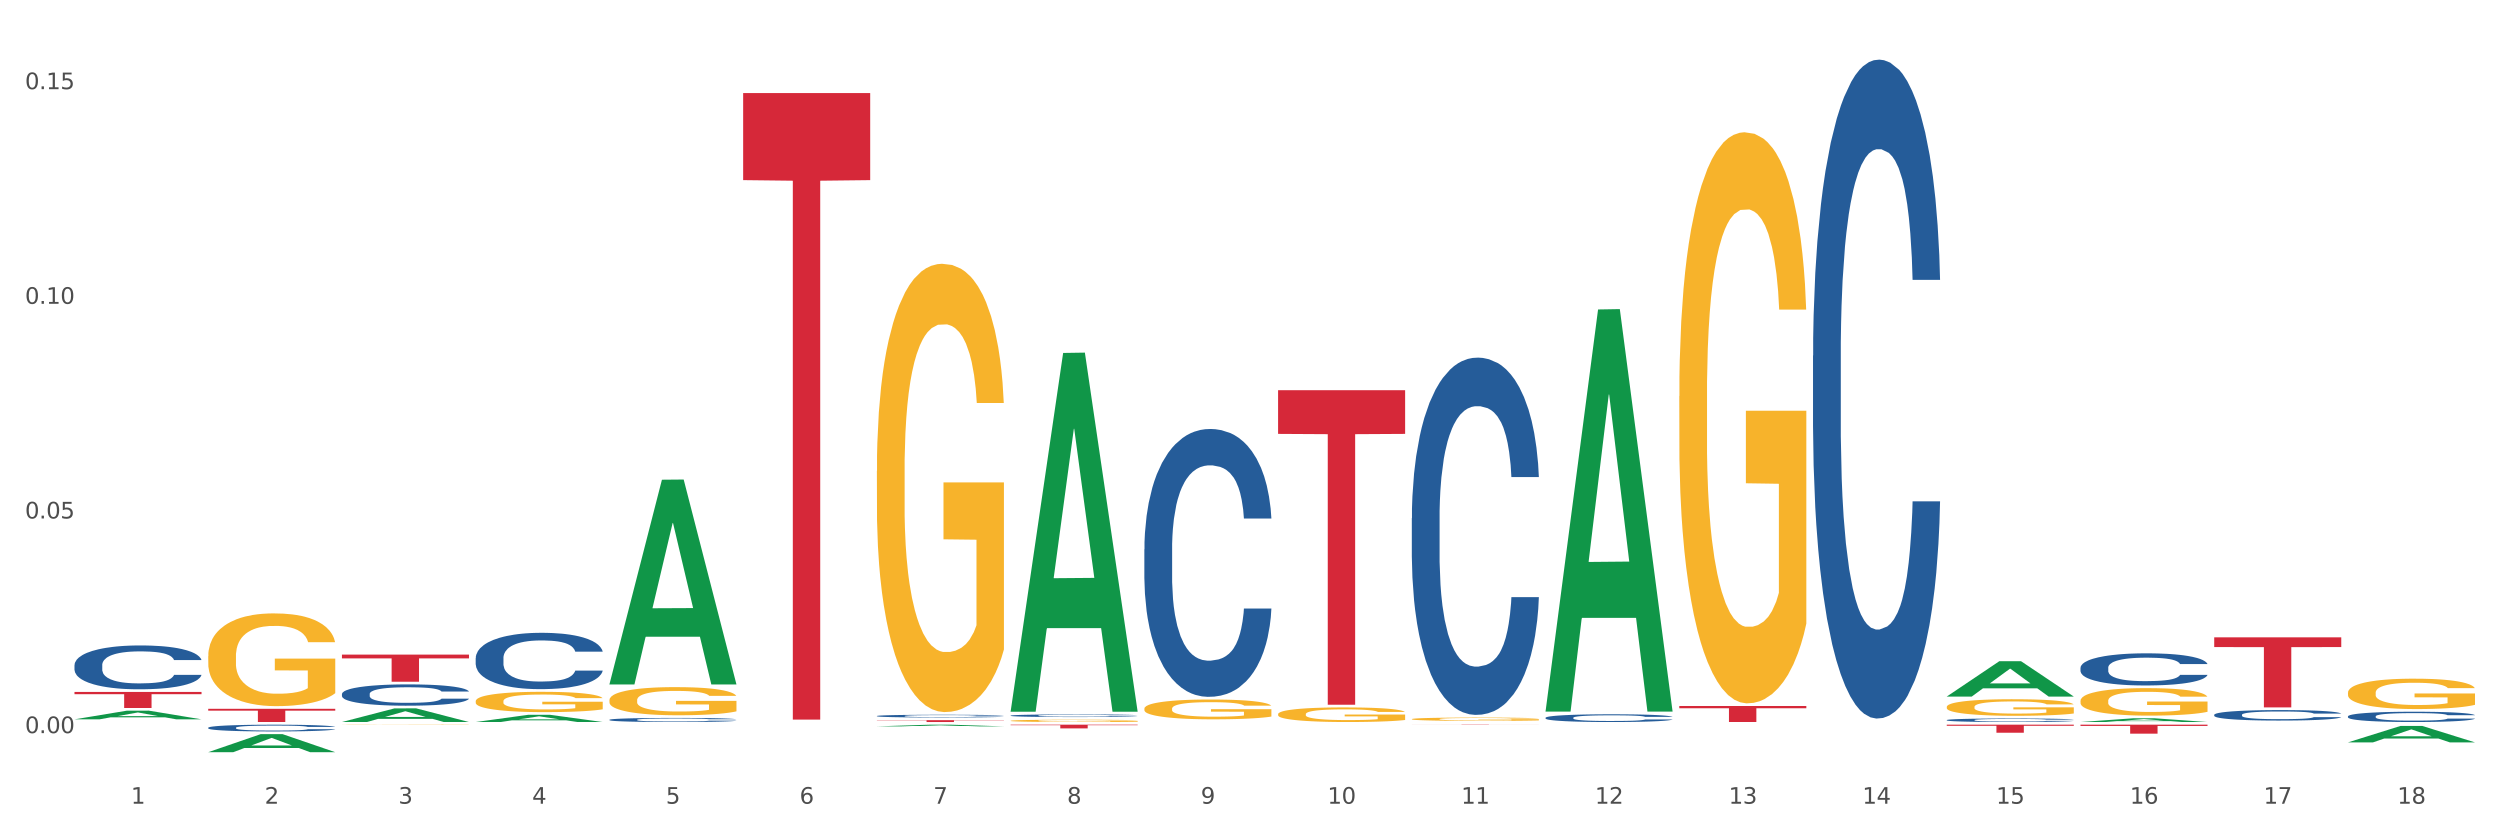 <?xml version="1.0" encoding="utf-8" standalone="no"?>
<!DOCTYPE svg PUBLIC "-//W3C//DTD SVG 1.1//EN"
  "http://www.w3.org/Graphics/SVG/1.1/DTD/svg11.dtd">
<svg xmlns:xlink="http://www.w3.org/1999/xlink" width="1080pt" height="360pt" viewBox="0 0 1080 360" xmlns="http://www.w3.org/2000/svg" version="1.1">
 <rect x="0" y="0" width="1080" height="360" fill="#333333" stroke="none"/>
 <defs>
  <style type="text/css">*{stroke-linejoin: round; stroke-linecap: butt}</style>
 </defs>
 <g id="figure_1">
  <g id="patch_1">
   <path d="M 0 360 
L 1080 360 
L 1080 0 
L 0 0 
z
" style="fill: #ffffff; stroke: #ffffff; stroke-linejoin: miter"/>
  </g>
  <g id="axes_1">
   <g id="matplotlib.axis_1">
    <g id="xtick_1">
     <g id="text_1">
      <!-- 1 -->
      <g style="fill: #4d4d4d" transform="translate(56.563 347.204) scale(0.096 -0.096)">
       <defs>
        <path id="DejaVuSans-31" d="M 794 531 
L 1825 531 
L 1825 4091 
L 703 3866 
L 703 4441 
L 1819 4666 
L 2450 4666 
L 2450 531 
L 3481 531 
L 3481 0 
L 794 0 
L 794 531 
z
" transform="scale(0.016)"/>
       </defs>
       <use xlink:href="#DejaVuSans-31"/>
      </g>
     </g>
    </g>
    <g id="xtick_2">
     <g id="text_2">
      <!-- 2 -->
      <g style="fill: #4d4d4d" transform="translate(114.336 347.204) scale(0.096 -0.096)">
       <defs>
        <path id="DejaVuSans-32" d="M 1228 531 
L 3431 531 
L 3431 0 
L 469 0 
L 469 531 
Q 828 903 1448 1529 
Q 2069 2156 2228 2338 
Q 2531 2678 2651 2914 
Q 2772 3150 2772 3378 
Q 2772 3750 2511 3984 
Q 2250 4219 1831 4219 
Q 1534 4219 1204 4116 
Q 875 4013 500 3803 
L 500 4441 
Q 881 4594 1212 4672 
Q 1544 4750 1819 4750 
Q 2544 4750 2975 4387 
Q 3406 4025 3406 3419 
Q 3406 3131 3298 2873 
Q 3191 2616 2906 2266 
Q 2828 2175 2409 1742 
Q 1991 1309 1228 531 
z
" transform="scale(0.016)"/>
       </defs>
       <use xlink:href="#DejaVuSans-32"/>
      </g>
     </g>
    </g>
    <g id="xtick_3">
     <g id="text_3">
      <!-- 3 -->
      <g style="fill: #4d4d4d" transform="translate(172.109 347.204) scale(0.096 -0.096)">
       <defs>
        <path id="DejaVuSans-33" d="M 2597 2516 
Q 3050 2419 3304 2112 
Q 3559 1806 3559 1356 
Q 3559 666 3084 287 
Q 2609 -91 1734 -91 
Q 1441 -91 1130 -33 
Q 819 25 488 141 
L 488 750 
Q 750 597 1062 519 
Q 1375 441 1716 441 
Q 2309 441 2620 675 
Q 2931 909 2931 1356 
Q 2931 1769 2642 2001 
Q 2353 2234 1838 2234 
L 1294 2234 
L 1294 2753 
L 1863 2753 
Q 2328 2753 2575 2939 
Q 2822 3125 2822 3475 
Q 2822 3834 2567 4026 
Q 2313 4219 1838 4219 
Q 1578 4219 1281 4162 
Q 984 4106 628 3988 
L 628 4550 
Q 988 4650 1302 4700 
Q 1616 4750 1894 4750 
Q 2613 4750 3031 4423 
Q 3450 4097 3450 3541 
Q 3450 3153 3228 2886 
Q 3006 2619 2597 2516 
z
" transform="scale(0.016)"/>
       </defs>
       <use xlink:href="#DejaVuSans-33"/>
      </g>
     </g>
    </g>
    <g id="xtick_4">
     <g id="text_4">
      <!-- 4 -->
      <g style="fill: #4d4d4d" transform="translate(229.882 347.204) scale(0.096 -0.096)">
       <defs>
        <path id="DejaVuSans-34" d="M 2419 4116 
L 825 1625 
L 2419 1625 
L 2419 4116 
z
M 2253 4666 
L 3047 4666 
L 3047 1625 
L 3713 1625 
L 3713 1100 
L 3047 1100 
L 3047 0 
L 2419 0 
L 2419 1100 
L 313 1100 
L 313 1709 
L 2253 4666 
z
" transform="scale(0.016)"/>
       </defs>
       <use xlink:href="#DejaVuSans-34"/>
      </g>
     </g>
    </g>
    <g id="xtick_5">
     <g id="text_5">
      <!-- 5 -->
      <g style="fill: #4d4d4d" transform="translate(287.655 347.204) scale(0.096 -0.096)">
       <defs>
        <path id="DejaVuSans-35" d="M 691 4666 
L 3169 4666 
L 3169 4134 
L 1269 4134 
L 1269 2991 
Q 1406 3038 1543 3061 
Q 1681 3084 1819 3084 
Q 2600 3084 3056 2656 
Q 3513 2228 3513 1497 
Q 3513 744 3044 326 
Q 2575 -91 1722 -91 
Q 1428 -91 1123 -41 
Q 819 9 494 109 
L 494 744 
Q 775 591 1075 516 
Q 1375 441 1709 441 
Q 2250 441 2565 725 
Q 2881 1009 2881 1497 
Q 2881 1984 2565 2268 
Q 2250 2553 1709 2553 
Q 1456 2553 1204 2497 
Q 953 2441 691 2322 
L 691 4666 
z
" transform="scale(0.016)"/>
       </defs>
       <use xlink:href="#DejaVuSans-35"/>
      </g>
     </g>
    </g>
    <g id="xtick_6">
     <g id="text_6">
      <!-- 6 -->
      <g style="fill: #4d4d4d" transform="translate(345.428 347.204) scale(0.096 -0.096)">
       <defs>
        <path id="DejaVuSans-36" d="M 2113 2584 
Q 1688 2584 1439 2293 
Q 1191 2003 1191 1497 
Q 1191 994 1439 701 
Q 1688 409 2113 409 
Q 2538 409 2786 701 
Q 3034 994 3034 1497 
Q 3034 2003 2786 2293 
Q 2538 2584 2113 2584 
z
M 3366 4563 
L 3366 3988 
Q 3128 4100 2886 4159 
Q 2644 4219 2406 4219 
Q 1781 4219 1451 3797 
Q 1122 3375 1075 2522 
Q 1259 2794 1537 2939 
Q 1816 3084 2150 3084 
Q 2853 3084 3261 2657 
Q 3669 2231 3669 1497 
Q 3669 778 3244 343 
Q 2819 -91 2113 -91 
Q 1303 -91 875 529 
Q 447 1150 447 2328 
Q 447 3434 972 4092 
Q 1497 4750 2381 4750 
Q 2619 4750 2861 4703 
Q 3103 4656 3366 4563 
z
" transform="scale(0.016)"/>
       </defs>
       <use xlink:href="#DejaVuSans-36"/>
      </g>
     </g>
    </g>
    <g id="xtick_7">
     <g id="text_7">
      <!-- 7 -->
      <g style="fill: #4d4d4d" transform="translate(403.201 347.204) scale(0.096 -0.096)">
       <defs>
        <path id="DejaVuSans-37" d="M 525 4666 
L 3525 4666 
L 3525 4397 
L 1831 0 
L 1172 0 
L 2766 4134 
L 525 4134 
L 525 4666 
z
" transform="scale(0.016)"/>
       </defs>
       <use xlink:href="#DejaVuSans-37"/>
      </g>
     </g>
    </g>
    <g id="xtick_8">
     <g id="text_8">
      <!-- 8 -->
      <g style="fill: #4d4d4d" transform="translate(460.974 347.204) scale(0.096 -0.096)">
       <defs>
        <path id="DejaVuSans-38" d="M 2034 2216 
Q 1584 2216 1326 1975 
Q 1069 1734 1069 1313 
Q 1069 891 1326 650 
Q 1584 409 2034 409 
Q 2484 409 2743 651 
Q 3003 894 3003 1313 
Q 3003 1734 2745 1975 
Q 2488 2216 2034 2216 
z
M 1403 2484 
Q 997 2584 770 2862 
Q 544 3141 544 3541 
Q 544 4100 942 4425 
Q 1341 4750 2034 4750 
Q 2731 4750 3128 4425 
Q 3525 4100 3525 3541 
Q 3525 3141 3298 2862 
Q 3072 2584 2669 2484 
Q 3125 2378 3379 2068 
Q 3634 1759 3634 1313 
Q 3634 634 3220 271 
Q 2806 -91 2034 -91 
Q 1263 -91 848 271 
Q 434 634 434 1313 
Q 434 1759 690 2068 
Q 947 2378 1403 2484 
z
M 1172 3481 
Q 1172 3119 1398 2916 
Q 1625 2713 2034 2713 
Q 2441 2713 2670 2916 
Q 2900 3119 2900 3481 
Q 2900 3844 2670 4047 
Q 2441 4250 2034 4250 
Q 1625 4250 1398 4047 
Q 1172 3844 1172 3481 
z
" transform="scale(0.016)"/>
       </defs>
       <use xlink:href="#DejaVuSans-38"/>
      </g>
     </g>
    </g>
    <g id="xtick_9">
     <g id="text_9">
      <!-- 9 -->
      <g style="fill: #4d4d4d" transform="translate(518.747 347.204) scale(0.096 -0.096)">
       <defs>
        <path id="DejaVuSans-39" d="M 703 97 
L 703 672 
Q 941 559 1184 500 
Q 1428 441 1663 441 
Q 2288 441 2617 861 
Q 2947 1281 2994 2138 
Q 2813 1869 2534 1725 
Q 2256 1581 1919 1581 
Q 1219 1581 811 2004 
Q 403 2428 403 3163 
Q 403 3881 828 4315 
Q 1253 4750 1959 4750 
Q 2769 4750 3195 4129 
Q 3622 3509 3622 2328 
Q 3622 1225 3098 567 
Q 2575 -91 1691 -91 
Q 1453 -91 1209 -44 
Q 966 3 703 97 
z
M 1959 2075 
Q 2384 2075 2632 2365 
Q 2881 2656 2881 3163 
Q 2881 3666 2632 3958 
Q 2384 4250 1959 4250 
Q 1534 4250 1286 3958 
Q 1038 3666 1038 3163 
Q 1038 2656 1286 2365 
Q 1534 2075 1959 2075 
z
" transform="scale(0.016)"/>
       </defs>
       <use xlink:href="#DejaVuSans-39"/>
      </g>
     </g>
    </g>
    <g id="xtick_10">
     <g id="text_10">
      <!-- 10 -->
      <g style="fill: #4d4d4d" transform="translate(573.466 347.204) scale(0.096 -0.096)">
       <defs>
        <path id="DejaVuSans-30" d="M 2034 4250 
Q 1547 4250 1301 3770 
Q 1056 3291 1056 2328 
Q 1056 1369 1301 889 
Q 1547 409 2034 409 
Q 2525 409 2770 889 
Q 3016 1369 3016 2328 
Q 3016 3291 2770 3770 
Q 2525 4250 2034 4250 
z
M 2034 4750 
Q 2819 4750 3233 4129 
Q 3647 3509 3647 2328 
Q 3647 1150 3233 529 
Q 2819 -91 2034 -91 
Q 1250 -91 836 529 
Q 422 1150 422 2328 
Q 422 3509 836 4129 
Q 1250 4750 2034 4750 
z
" transform="scale(0.016)"/>
       </defs>
       <use xlink:href="#DejaVuSans-31"/>
       <use xlink:href="#DejaVuSans-30" transform="translate(63.623 0)"/>
      </g>
     </g>
    </g>
    <g id="xtick_11">
     <g id="text_11">
      <!-- 11 -->
      <g style="fill: #4d4d4d" transform="translate(631.239 347.204) scale(0.096 -0.096)">
       <use xlink:href="#DejaVuSans-31"/>
       <use xlink:href="#DejaVuSans-31" transform="translate(63.623 0)"/>
      </g>
     </g>
    </g>
    <g id="xtick_12">
     <g id="text_12">
      <!-- 12 -->
      <g style="fill: #4d4d4d" transform="translate(689.012 347.204) scale(0.096 -0.096)">
       <use xlink:href="#DejaVuSans-31"/>
       <use xlink:href="#DejaVuSans-32" transform="translate(63.623 0)"/>
      </g>
     </g>
    </g>
    <g id="xtick_13">
     <g id="text_13">
      <!-- 13 -->
      <g style="fill: #4d4d4d" transform="translate(746.785 347.204) scale(0.096 -0.096)">
       <use xlink:href="#DejaVuSans-31"/>
       <use xlink:href="#DejaVuSans-33" transform="translate(63.623 0)"/>
      </g>
     </g>
    </g>
    <g id="xtick_14">
     <g id="text_14">
      <!-- 14 -->
      <g style="fill: #4d4d4d" transform="translate(804.558 347.204) scale(0.096 -0.096)">
       <use xlink:href="#DejaVuSans-31"/>
       <use xlink:href="#DejaVuSans-34" transform="translate(63.623 0)"/>
      </g>
     </g>
    </g>
    <g id="xtick_15">
     <g id="text_15">
      <!-- 15 -->
      <g style="fill: #4d4d4d" transform="translate(862.331 347.204) scale(0.096 -0.096)">
       <use xlink:href="#DejaVuSans-31"/>
       <use xlink:href="#DejaVuSans-35" transform="translate(63.623 0)"/>
      </g>
     </g>
    </g>
    <g id="xtick_16">
     <g id="text_16">
      <!-- 16 -->
      <g style="fill: #4d4d4d" transform="translate(920.104 347.204) scale(0.096 -0.096)">
       <use xlink:href="#DejaVuSans-31"/>
       <use xlink:href="#DejaVuSans-36" transform="translate(63.623 0)"/>
      </g>
     </g>
    </g>
    <g id="xtick_17">
     <g id="text_17">
      <!-- 17 -->
      <g style="fill: #4d4d4d" transform="translate(977.877 347.204) scale(0.096 -0.096)">
       <use xlink:href="#DejaVuSans-31"/>
       <use xlink:href="#DejaVuSans-37" transform="translate(63.623 0)"/>
      </g>
     </g>
    </g>
    <g id="xtick_18">
     <g id="text_18">
      <!-- 18 -->
      <g style="fill: #4d4d4d" transform="translate(1035.65 347.204) scale(0.096 -0.096)">
       <use xlink:href="#DejaVuSans-31"/>
       <use xlink:href="#DejaVuSans-38" transform="translate(63.623 0)"/>
      </g>
     </g>
    </g>
    <g id="xtick_19"/>
    <g id="xtick_20"/>
    <g id="xtick_21"/>
    <g id="xtick_22"/>
    <g id="xtick_23"/>
    <g id="xtick_24"/>
    <g id="xtick_25"/>
    <g id="xtick_26"/>
    <g id="xtick_27"/>
    <g id="xtick_28"/>
    <g id="xtick_29"/>
    <g id="xtick_30"/>
    <g id="xtick_31"/>
    <g id="xtick_32"/>
    <g id="xtick_33"/>
    <g id="xtick_34"/>
    <g id="xtick_35"/>
   </g>
   <g id="matplotlib.axis_2">
    <g id="ytick_1">
     <g id="text_19">
      <!-- 0.00 -->
      <g style="fill: #4d4d4d" transform="translate(10.8 316.711) scale(0.096 -0.096)">
       <defs>
        <path id="DejaVuSans-2e" d="M 684 794 
L 1344 794 
L 1344 0 
L 684 0 
L 684 794 
z
" transform="scale(0.016)"/>
       </defs>
       <use xlink:href="#DejaVuSans-30"/>
       <use xlink:href="#DejaVuSans-2e" transform="translate(63.623 0)"/>
       <use xlink:href="#DejaVuSans-30" transform="translate(95.41 0)"/>
       <use xlink:href="#DejaVuSans-30" transform="translate(159.033 0)"/>
      </g>
     </g>
    </g>
    <g id="ytick_2">
     <g id="text_20">
      <!-- 0.05 -->
      <g style="fill: #4d4d4d" transform="translate(10.8 223.981) scale(0.096 -0.096)">
       <use xlink:href="#DejaVuSans-30"/>
       <use xlink:href="#DejaVuSans-2e" transform="translate(63.623 0)"/>
       <use xlink:href="#DejaVuSans-30" transform="translate(95.41 0)"/>
       <use xlink:href="#DejaVuSans-35" transform="translate(159.033 0)"/>
      </g>
     </g>
    </g>
    <g id="ytick_3">
     <g id="text_21">
      <!-- 0.10 -->
      <g style="fill: #4d4d4d" transform="translate(10.8 131.251) scale(0.096 -0.096)">
       <use xlink:href="#DejaVuSans-30"/>
       <use xlink:href="#DejaVuSans-2e" transform="translate(63.623 0)"/>
       <use xlink:href="#DejaVuSans-31" transform="translate(95.41 0)"/>
       <use xlink:href="#DejaVuSans-30" transform="translate(159.033 0)"/>
      </g>
     </g>
    </g>
    <g id="ytick_4">
     <g id="text_22">
      <!-- 0.15 -->
      <g style="fill: #4d4d4d" transform="translate(10.8 38.522) scale(0.096 -0.096)">
       <use xlink:href="#DejaVuSans-30"/>
       <use xlink:href="#DejaVuSans-2e" transform="translate(63.623 0)"/>
       <use xlink:href="#DejaVuSans-31" transform="translate(95.41 0)"/>
       <use xlink:href="#DejaVuSans-35" transform="translate(159.033 0)"/>
      </g>
     </g>
    </g>
    <g id="ytick_5"/>
    <g id="ytick_6"/>
    <g id="ytick_7"/>
   </g>
   <g id="PolyCollection_1">
    <path d="M 32.175 310.752 
L 32.232 310.748 
L 54.864 306.998 
L 64.257 306.994 
L 87.059 310.759 
L 76.196 310.759 
L 71.273 309.882 
L 47.905 309.882 
L 47.735 309.896 
L 42.982 310.759 
L 32.175 310.759 
L 32.175 310.752 
L 50.847 309.359 
L 68.331 309.355 
L 59.674 307.797 
L 59.561 307.789 
L 59.447 307.8 
L 50.79 309.355 
L 50.847 309.359 
L 32.175 310.752 
z
" clip-path="url(#p3efeb4f89e)" style="fill: #109648"/>
    <path d="M 147.721 282.801 
L 202.605 282.801 
L 202.605 284.428 
L 181.016 284.439 
L 181.016 294.505 
L 169.18 294.505 
L 169.18 284.439 
L 147.721 284.428 
L 147.721 282.812 
L 147.721 282.801 
z
" clip-path="url(#p3efeb4f89e)" style="fill: #d62839"/>
    <path d="M 89.948 306.203 
L 144.832 306.203 
L 144.832 306.997 
L 123.243 307.002 
L 123.243 311.915 
L 111.407 311.915 
L 111.407 307.002 
L 89.948 306.997 
L 89.948 306.208 
L 89.948 306.203 
z
" clip-path="url(#p3efeb4f89e)" style="fill: #d62839"/>
    <path d="M 32.175 298.926 
L 87.059 298.926 
L 87.059 299.888 
L 65.47 299.894 
L 65.47 305.845 
L 53.635 305.845 
L 53.635 299.894 
L 32.175 299.888 
L 32.175 298.933 
L 32.175 298.926 
z
" clip-path="url(#p3efeb4f89e)" style="fill: #d62839"/>
    <path d="M 321.04 40.197 
L 375.924 40.197 
L 375.924 77.813 
L 354.335 78.067 
L 354.335 310.88 
L 342.499 310.88 
L 342.499 78.067 
L 321.04 77.813 
L 321.04 40.451 
L 321.04 40.197 
z
" clip-path="url(#p3efeb4f89e)" style="fill: #d62839"/>
    <path d="M 1014.316 320.698 
L 1014.372 320.692 
L 1037.005 313.608 
L 1046.398 313.602 
L 1069.2 320.712 
L 1058.336 320.712 
L 1053.414 319.056 
L 1030.045 319.056 
L 1029.876 319.083 
L 1025.123 320.712 
L 1014.316 320.712 
L 1014.316 320.698 
L 1032.988 318.068 
L 1050.471 318.061 
L 1041.814 315.117 
L 1041.701 315.104 
L 1041.588 315.124 
L 1032.931 318.061 
L 1032.988 318.068 
L 1014.316 320.698 
z
" clip-path="url(#p3efeb4f89e)" style="fill: #109648"/>
    <path d="M 840.997 300.889 
L 841.053 300.875 
L 863.686 285.65 
L 873.079 285.636 
L 895.881 300.918 
L 885.017 300.918 
L 880.095 297.359 
L 856.726 297.359 
L 856.557 297.416 
L 851.804 300.918 
L 840.997 300.918 
L 840.997 300.889 
L 859.669 295.235 
L 877.152 295.221 
L 868.495 288.893 
L 868.382 288.864 
L 868.269 288.907 
L 859.612 295.221 
L 859.669 295.235 
L 840.997 300.889 
z
" clip-path="url(#p3efeb4f89e)" style="fill: #109648"/>
    <path d="M 667.678 307.092 
L 667.734 306.929 
L 690.367 133.691 
L 699.76 133.528 
L 722.562 307.419 
L 711.698 307.419 
L 706.776 266.926 
L 683.408 266.926 
L 683.238 267.579 
L 678.485 307.419 
L 667.678 307.419 
L 667.678 307.092 
L 686.35 242.761 
L 703.834 242.598 
L 695.177 170.592 
L 695.063 170.265 
L 694.95 170.755 
L 686.293 242.598 
L 686.35 242.761 
L 667.678 307.092 
z
" clip-path="url(#p3efeb4f89e)" style="fill: #109648"/>
    <path d="M 205.494 311.909 
L 205.551 311.906 
L 228.183 308.795 
L 237.576 308.792 
L 260.378 311.915 
L 249.515 311.915 
L 244.592 311.188 
L 221.224 311.188 
L 221.054 311.199 
L 216.301 311.915 
L 205.494 311.915 
L 205.494 311.909 
L 224.166 310.754 
L 241.65 310.751 
L 232.993 309.458 
L 232.88 309.452 
L 232.766 309.461 
L 224.109 310.751 
L 224.166 310.754 
L 205.494 311.909 
z
" clip-path="url(#p3efeb4f89e)" style="fill: #109648"/>
    <path d="M 263.267 295.522 
L 263.324 295.439 
L 285.956 207.236 
L 295.349 207.153 
L 318.151 295.689 
L 307.288 295.689 
L 302.365 275.072 
L 278.997 275.072 
L 278.827 275.404 
L 274.074 295.689 
L 263.267 295.689 
L 263.267 295.522 
L 281.939 262.768 
L 299.423 262.685 
L 290.766 226.024 
L 290.653 225.858 
L 290.539 226.107 
L 281.882 262.685 
L 281.939 262.768 
L 263.267 295.522 
z
" clip-path="url(#p3efeb4f89e)" style="fill: #109648"/>
    <path d="M 378.813 313.792 
L 378.869 313.791 
L 401.502 313.065 
L 410.895 313.064 
L 433.697 313.793 
L 422.834 313.793 
L 417.911 313.623 
L 394.543 313.623 
L 394.373 313.626 
L 389.62 313.793 
L 378.813 313.793 
L 378.813 313.792 
L 397.485 313.522 
L 414.969 313.521 
L 406.312 313.219 
L 406.198 313.218 
L 406.085 313.22 
L 397.428 313.521 
L 397.485 313.522 
L 378.813 313.792 
z
" clip-path="url(#p3efeb4f89e)" style="fill: #109648"/>
    <path d="M 436.586 307.182 
L 436.642 307.036 
L 459.275 152.474 
L 468.668 152.329 
L 491.47 307.474 
L 480.606 307.474 
L 475.684 271.346 
L 452.316 271.346 
L 452.146 271.929 
L 447.393 307.474 
L 436.586 307.474 
L 436.586 307.182 
L 455.258 249.786 
L 472.742 249.64 
L 464.085 185.397 
L 463.971 185.106 
L 463.858 185.543 
L 455.201 249.64 
L 455.258 249.786 
L 436.586 307.182 
z
" clip-path="url(#p3efeb4f89e)" style="fill: #109648"/>
    <path d="M 898.77 311.912 
L 898.826 311.91 
L 921.459 310.303 
L 930.852 310.301 
L 953.654 311.915 
L 942.79 311.915 
L 937.868 311.539 
L 914.499 311.539 
L 914.33 311.545 
L 909.577 311.915 
L 898.77 311.915 
L 898.77 311.912 
L 917.442 311.315 
L 934.925 311.313 
L 926.268 310.645 
L 926.155 310.642 
L 926.042 310.647 
L 917.385 311.313 
L 917.442 311.315 
L 898.77 311.912 
z
" clip-path="url(#p3efeb4f89e)" style="fill: #109648"/>
    <path d="M 840.997 313.064 
L 895.881 313.064 
L 895.881 313.546 
L 874.291 313.549 
L 874.291 316.533 
L 862.456 316.533 
L 862.456 313.549 
L 840.997 313.546 
L 840.997 313.067 
L 840.997 313.064 
z
" clip-path="url(#p3efeb4f89e)" style="fill: #d62839"/>
    <path d="M 552.132 308.519 
L 552.197 308.513 
L 552.197 308.305 
L 552.326 308.127 
L 552.974 307.694 
L 553.946 307.337 
L 554.659 307.147 
L 555.372 306.991 
L 556.214 306.835 
L 557.251 306.674 
L 559.13 306.437 
L 560.296 306.316 
L 561.722 306.189 
L 564.314 306.005 
L 566.193 305.901 
L 568.137 305.815 
L 571.312 305.711 
L 573.386 305.665 
L 575.589 305.63 
L 578.246 305.607 
L 580.254 305.601 
L 584.661 305.619 
L 588.419 305.671 
L 590.233 305.711 
L 592.566 305.78 
L 593.797 305.826 
L 595.806 305.919 
L 597.88 306.04 
L 599.305 306.143 
L 601.443 306.339 
L 603.063 306.535 
L 604.554 306.778 
L 605.331 306.945 
L 605.915 307.1 
L 606.433 307.279 
L 606.951 307.562 
L 595.288 307.562 
L 594.834 307.36 
L 594.121 307.17 
L 593.084 306.985 
L 592.177 306.87 
L 590.622 306.726 
L 589.197 306.633 
L 587.706 306.564 
L 585.892 306.507 
L 584.466 306.478 
L 582.458 306.455 
L 578.505 306.46 
L 575.848 306.507 
L 574.034 306.564 
L 572.867 306.616 
L 571.831 306.674 
L 570.664 306.755 
L 569.303 306.876 
L 568.331 306.985 
L 567.359 307.124 
L 566.582 307.262 
L 565.869 307.423 
L 565.286 307.596 
L 564.832 307.775 
L 564.444 307.994 
L 564.12 308.357 
L 564.12 309.147 
L 564.249 309.326 
L 564.573 309.562 
L 564.962 309.741 
L 565.61 309.954 
L 566.193 310.099 
L 567.295 310.306 
L 568.526 310.479 
L 569.498 310.589 
L 570.47 310.681 
L 572.155 310.808 
L 574.034 310.912 
L 575.654 310.975 
L 577.857 311.033 
L 579.347 311.056 
L 580.643 311.067 
L 583.818 311.067 
L 586.086 311.05 
L 588.613 311.01 
L 590.557 310.958 
L 592.177 310.894 
L 593.992 310.79 
L 595.158 310.692 
L 595.158 309.487 
L 580.902 309.482 
L 580.902 308.68 
L 607.016 308.68 
L 607.016 311.033 
L 605.915 311.154 
L 604.683 311.263 
L 603.387 311.361 
L 601.443 311.482 
L 599.111 311.598 
L 597.037 311.678 
L 594.834 311.748 
L 592.242 311.811 
L 588.873 311.869 
L 586.799 311.892 
L 584.207 311.909 
L 581.162 311.915 
L 578.505 311.903 
L 575.913 311.874 
L 573.191 311.823 
L 570.535 311.748 
L 568.526 311.673 
L 566.517 311.58 
L 564.379 311.459 
L 562.694 311.344 
L 561.398 311.24 
L 559.972 311.108 
L 558.417 310.935 
L 557.251 310.779 
L 556.214 310.618 
L 555.113 310.41 
L 554.335 310.231 
L 553.557 310.006 
L 553.104 309.839 
L 552.585 309.58 
L 552.197 309.216 
L 552.132 308.519 
z
" clip-path="url(#p3efeb4f89e)" style="fill: #f7b32b"/>
    <path d="M 609.905 310.651 
L 609.97 310.65 
L 609.97 310.603 
L 610.099 310.562 
L 610.747 310.464 
L 611.719 310.382 
L 612.432 310.339 
L 613.145 310.304 
L 613.987 310.268 
L 615.024 310.232 
L 616.903 310.178 
L 618.069 310.15 
L 619.495 310.121 
L 622.087 310.079 
L 623.966 310.056 
L 625.91 310.036 
L 629.085 310.013 
L 631.159 310.002 
L 633.362 309.994 
L 636.019 309.989 
L 638.027 309.988 
L 642.434 309.992 
L 646.192 310.003 
L 648.006 310.013 
L 650.339 310.028 
L 651.57 310.039 
L 653.579 310.06 
L 655.653 310.087 
L 657.078 310.111 
L 659.216 310.156 
L 660.836 310.2 
L 662.327 310.255 
L 663.104 310.293 
L 663.688 310.329 
L 664.206 310.369 
L 664.724 310.434 
L 653.061 310.434 
L 652.607 310.388 
L 651.894 310.344 
L 650.857 310.302 
L 649.95 310.276 
L 648.395 310.243 
L 646.97 310.222 
L 645.479 310.207 
L 643.665 310.194 
L 642.239 310.187 
L 640.231 310.182 
L 636.278 310.183 
L 633.621 310.194 
L 631.807 310.207 
L 630.64 310.218 
L 629.604 310.232 
L 628.437 310.25 
L 627.076 310.278 
L 626.104 310.302 
L 625.132 310.334 
L 624.355 310.365 
L 623.642 310.402 
L 623.059 310.441 
L 622.605 310.482 
L 622.217 310.532 
L 621.893 310.615 
L 621.893 310.794 
L 622.022 310.835 
L 622.346 310.889 
L 622.735 310.929 
L 623.383 310.978 
L 623.966 311.011 
L 625.068 311.058 
L 626.299 311.097 
L 627.271 311.122 
L 628.243 311.143 
L 629.928 311.172 
L 631.807 311.196 
L 633.427 311.21 
L 635.63 311.223 
L 637.12 311.228 
L 638.416 311.231 
L 641.591 311.231 
L 643.859 311.227 
L 646.386 311.218 
L 648.33 311.206 
L 649.95 311.192 
L 651.765 311.168 
L 652.931 311.146 
L 652.931 310.872 
L 638.675 310.87 
L 638.675 310.688 
L 664.789 310.688 
L 664.789 311.223 
L 663.688 311.251 
L 662.456 311.276 
L 661.16 311.298 
L 659.216 311.325 
L 656.884 311.352 
L 654.81 311.37 
L 652.607 311.386 
L 650.015 311.4 
L 646.646 311.413 
L 644.572 311.418 
L 641.98 311.422 
L 638.935 311.424 
L 636.278 311.421 
L 633.686 311.415 
L 630.964 311.403 
L 628.308 311.386 
L 626.299 311.369 
L 624.29 311.348 
L 622.152 311.32 
L 620.467 311.294 
L 619.171 311.27 
L 617.745 311.24 
L 616.19 311.201 
L 615.024 311.165 
L 613.987 311.129 
L 612.886 311.081 
L 612.108 311.041 
L 611.33 310.99 
L 610.877 310.952 
L 610.358 310.893 
L 609.97 310.81 
L 609.905 310.651 
z
" clip-path="url(#p3efeb4f89e)" style="fill: #f7b32b"/>
    <path d="M 609.905 313.064 
L 664.789 313.064 
L 664.789 313.08 
L 643.2 313.08 
L 643.2 313.176 
L 631.364 313.176 
L 631.364 313.08 
L 609.905 313.08 
L 609.905 313.064 
L 609.905 313.064 
z
" clip-path="url(#p3efeb4f89e)" style="fill: #d62839"/>
    <path d="M 725.451 305.005 
L 780.335 305.005 
L 780.335 305.965 
L 758.746 305.971 
L 758.746 311.915 
L 746.91 311.915 
L 746.91 305.971 
L 725.451 305.965 
L 725.451 305.011 
L 725.451 305.005 
z
" clip-path="url(#p3efeb4f89e)" style="fill: #d62839"/>
    <path d="M 898.77 313.064 
L 953.654 313.064 
L 953.654 313.602 
L 932.064 313.606 
L 932.064 316.937 
L 920.229 316.937 
L 920.229 313.606 
L 898.77 313.602 
L 898.77 313.068 
L 898.77 313.064 
z
" clip-path="url(#p3efeb4f89e)" style="fill: #d62839"/>
    <path d="M 956.543 275.329 
L 1011.427 275.329 
L 1011.427 279.536 
L 989.837 279.564 
L 989.837 305.602 
L 978.002 305.602 
L 978.002 279.564 
L 956.543 279.536 
L 956.543 275.357 
L 956.543 275.329 
z
" clip-path="url(#p3efeb4f89e)" style="fill: #d62839"/>
    <path d="M 552.132 168.553 
L 607.016 168.553 
L 607.016 187.439 
L 585.427 187.566 
L 585.427 304.452 
L 573.591 304.452 
L 573.591 187.566 
L 552.132 187.439 
L 552.132 168.681 
L 552.132 168.553 
z
" clip-path="url(#p3efeb4f89e)" style="fill: #d62839"/>
    <path d="M 147.721 313.122 
L 147.786 313.122 
L 147.786 313.118 
L 147.915 313.114 
L 148.563 313.105 
L 149.535 313.098 
L 150.248 313.095 
L 150.961 313.092 
L 151.803 313.088 
L 152.84 313.085 
L 154.719 313.081 
L 155.886 313.078 
L 157.311 313.076 
L 159.903 313.072 
L 161.782 313.07 
L 163.726 313.068 
L 166.901 313.066 
L 168.975 313.065 
L 171.178 313.065 
L 173.835 313.064 
L 175.844 313.064 
L 180.25 313.064 
L 184.008 313.065 
L 185.822 313.066 
L 188.155 313.068 
L 189.386 313.068 
L 191.395 313.07 
L 193.469 313.073 
L 194.894 313.075 
L 197.033 313.079 
L 198.653 313.083 
L 200.143 313.087 
L 200.921 313.091 
L 201.504 313.094 
L 202.022 313.097 
L 202.54 313.103 
L 190.877 313.103 
L 190.423 313.099 
L 189.71 313.095 
L 188.674 313.091 
L 187.766 313.089 
L 186.211 313.086 
L 184.786 313.084 
L 183.295 313.083 
L 181.481 313.082 
L 180.055 313.081 
L 178.047 313.081 
L 174.094 313.081 
L 171.437 313.082 
L 169.623 313.083 
L 168.456 313.084 
L 167.42 313.085 
L 166.253 313.087 
L 164.893 313.089 
L 163.921 313.091 
L 162.949 313.094 
L 162.171 313.097 
L 161.458 313.1 
L 160.875 313.104 
L 160.421 313.107 
L 160.033 313.111 
L 159.709 313.119 
L 159.709 313.134 
L 159.838 313.138 
L 160.162 313.143 
L 160.551 313.146 
L 161.199 313.15 
L 161.782 313.153 
L 162.884 313.157 
L 164.115 313.161 
L 165.087 313.163 
L 166.059 313.165 
L 167.744 313.167 
L 169.623 313.169 
L 171.243 313.171 
L 173.446 313.172 
L 174.936 313.172 
L 176.232 313.172 
L 179.407 313.172 
L 181.675 313.172 
L 184.203 313.171 
L 186.146 313.17 
L 187.766 313.169 
L 189.581 313.167 
L 190.747 313.165 
L 190.747 313.141 
L 176.491 313.141 
L 176.491 313.125 
L 202.605 313.125 
L 202.605 313.172 
L 201.504 313.174 
L 200.273 313.176 
L 198.977 313.178 
L 197.033 313.181 
L 194.7 313.183 
L 192.626 313.184 
L 190.423 313.186 
L 187.831 313.187 
L 184.462 313.188 
L 182.388 313.189 
L 179.796 313.189 
L 176.751 313.189 
L 174.094 313.189 
L 171.502 313.188 
L 168.78 313.187 
L 166.124 313.186 
L 164.115 313.184 
L 162.106 313.183 
L 159.968 313.18 
L 158.283 313.178 
L 156.987 313.176 
L 155.562 313.173 
L 154.006 313.17 
L 152.84 313.167 
L 151.803 313.163 
L 150.702 313.159 
L 149.924 313.156 
L 149.147 313.151 
L 148.693 313.148 
L 148.175 313.143 
L 147.786 313.136 
L 147.721 313.122 
z
" clip-path="url(#p3efeb4f89e)" style="fill: #f7b32b"/>
    <path d="M 147.721 299.792 
L 147.786 299.783 
L 147.786 299.548 
L 147.98 299.228 
L 148.694 298.639 
L 149.602 298.194 
L 151.159 297.672 
L 152.003 297.454 
L 153.106 297.21 
L 155.376 296.814 
L 157.971 296.478 
L 159.788 296.293 
L 161.15 296.175 
L 164.199 295.965 
L 165.951 295.872 
L 167.767 295.797 
L 169.324 295.746 
L 171.919 295.687 
L 173.995 295.662 
L 176.396 295.654 
L 178.407 295.662 
L 181.067 295.696 
L 184.959 295.797 
L 186.451 295.856 
L 188.463 295.957 
L 190.539 296.091 
L 192.225 296.226 
L 194.172 296.419 
L 196.183 296.671 
L 198.129 296.991 
L 199.491 297.285 
L 200.594 297.597 
L 201.567 297.975 
L 202.281 298.387 
L 202.605 298.732 
L 190.733 298.732 
L 190.409 298.421 
L 189.76 298.084 
L 189.111 297.857 
L 188.398 297.672 
L 187.295 297.462 
L 186.322 297.327 
L 184.7 297.168 
L 183.208 297.067 
L 181.975 297.008 
L 180.483 296.957 
L 177.304 296.907 
L 175.033 296.907 
L 173.606 296.924 
L 171.854 296.966 
L 170.362 297.025 
L 168.611 297.126 
L 167.248 297.235 
L 165.886 297.378 
L 165.107 297.479 
L 163.94 297.664 
L 163.161 297.815 
L 162.123 298.076 
L 161.539 298.261 
L 160.501 298.74 
L 160.047 299.094 
L 159.853 299.337 
L 159.723 299.607 
L 159.723 300.919 
L 160.112 301.507 
L 160.436 301.76 
L 160.955 302.046 
L 161.929 302.416 
L 163.356 302.777 
L 164.848 303.038 
L 166.081 303.198 
L 167.248 303.316 
L 168.416 303.408 
L 169.843 303.492 
L 171.011 303.543 
L 172.763 303.593 
L 174.839 303.618 
L 176.461 303.618 
L 179.769 303.576 
L 181.261 303.534 
L 182.689 303.475 
L 184.246 303.383 
L 185.478 303.282 
L 186.192 303.206 
L 187.36 303.046 
L 188.268 302.878 
L 189.046 302.685 
L 189.565 302.517 
L 190.149 302.264 
L 190.603 301.978 
L 190.733 301.827 
L 202.605 301.827 
L 202.346 302.13 
L 201.892 302.424 
L 200.983 302.819 
L 200.27 303.046 
L 199.167 303.324 
L 197.999 303.559 
L 196.377 303.82 
L 194.885 304.014 
L 193.328 304.182 
L 191.641 304.333 
L 188.592 304.543 
L 187.489 304.602 
L 185.154 304.703 
L 183.337 304.762 
L 180.678 304.821 
L 177.953 304.855 
L 175.098 304.863 
L 172.568 304.846 
L 169.778 304.796 
L 168.027 304.745 
L 166.081 304.67 
L 163.81 304.552 
L 161.669 304.409 
L 159.658 304.241 
L 157.777 304.047 
L 156.025 303.829 
L 153.754 303.467 
L 152.068 303.114 
L 150.835 302.786 
L 149.992 302.508 
L 149.148 302.155 
L 148.694 301.911 
L 147.98 301.322 
L 147.721 300.776 
L 147.721 299.792 
z
" clip-path="url(#p3efeb4f89e)" style="fill: #255c99"/>
    <path d="M 89.948 314.377 
L 90.013 314.374 
L 90.013 314.299 
L 90.207 314.198 
L 90.921 314.011 
L 91.829 313.87 
L 93.386 313.704 
L 94.23 313.635 
L 95.333 313.558 
L 97.603 313.432 
L 100.198 313.325 
L 102.015 313.267 
L 103.377 313.229 
L 106.426 313.163 
L 108.178 313.133 
L 109.994 313.109 
L 111.551 313.093 
L 114.146 313.075 
L 116.222 313.067 
L 118.623 313.064 
L 120.634 313.067 
L 123.294 313.077 
L 127.186 313.109 
L 128.678 313.128 
L 130.69 313.16 
L 132.766 313.203 
L 134.452 313.245 
L 136.399 313.307 
L 138.41 313.387 
L 140.356 313.488 
L 141.718 313.582 
L 142.821 313.68 
L 143.794 313.8 
L 144.508 313.931 
L 144.832 314.04 
L 132.96 314.04 
L 132.636 313.942 
L 131.987 313.835 
L 131.338 313.763 
L 130.625 313.704 
L 129.522 313.638 
L 128.549 313.595 
L 126.927 313.544 
L 125.435 313.512 
L 124.202 313.494 
L 122.71 313.478 
L 119.531 313.462 
L 117.26 313.462 
L 115.833 313.467 
L 114.082 313.48 
L 112.589 313.499 
L 110.838 313.531 
L 109.475 313.566 
L 108.113 313.611 
L 107.335 313.643 
L 106.167 313.702 
L 105.388 313.75 
L 104.35 313.832 
L 103.766 313.891 
L 102.728 314.043 
L 102.274 314.155 
L 102.08 314.233 
L 101.95 314.318 
L 101.95 314.734 
L 102.339 314.921 
L 102.663 315.001 
L 103.183 315.092 
L 104.156 315.209 
L 105.583 315.324 
L 107.075 315.406 
L 108.308 315.457 
L 109.475 315.494 
L 110.643 315.524 
L 112.07 315.55 
L 113.238 315.566 
L 114.99 315.582 
L 117.066 315.591 
L 118.688 315.591 
L 121.996 315.577 
L 123.488 315.564 
L 124.916 315.545 
L 126.473 315.516 
L 127.705 315.484 
L 128.419 315.46 
L 129.587 315.409 
L 130.495 315.356 
L 131.273 315.294 
L 131.792 315.241 
L 132.376 315.161 
L 132.83 315.07 
L 132.96 315.022 
L 144.832 315.022 
L 144.573 315.118 
L 144.119 315.212 
L 143.21 315.337 
L 142.497 315.409 
L 141.394 315.497 
L 140.226 315.572 
L 138.604 315.655 
L 137.112 315.716 
L 135.555 315.769 
L 133.868 315.817 
L 130.819 315.884 
L 129.716 315.903 
L 127.381 315.935 
L 125.564 315.953 
L 122.905 315.972 
L 120.18 315.983 
L 117.325 315.985 
L 114.795 315.98 
L 112.006 315.964 
L 110.254 315.948 
L 108.308 315.924 
L 106.037 315.887 
L 103.896 315.841 
L 101.885 315.788 
L 100.004 315.727 
L 98.252 315.657 
L 95.981 315.542 
L 94.295 315.43 
L 93.062 315.326 
L 92.219 315.238 
L 91.375 315.126 
L 90.921 315.049 
L 90.207 314.862 
L 89.948 314.689 
L 89.948 314.377 
z
" clip-path="url(#p3efeb4f89e)" style="fill: #255c99"/>
    <path d="M 956.543 308.789 
L 956.608 308.785 
L 956.608 308.669 
L 956.802 308.512 
L 957.516 308.222 
L 958.424 308.002 
L 959.981 307.746 
L 960.824 307.638 
L 961.927 307.518 
L 964.198 307.323 
L 966.793 307.157 
L 968.609 307.066 
L 969.972 307.008 
L 973.021 306.905 
L 974.773 306.859 
L 976.589 306.822 
L 978.146 306.797 
L 980.741 306.768 
L 982.817 306.756 
L 985.217 306.751 
L 987.229 306.756 
L 989.888 306.772 
L 993.781 306.822 
L 995.273 306.851 
L 997.284 306.901 
L 999.36 306.967 
L 1001.047 307.033 
L 1002.993 307.128 
L 1005.004 307.253 
L 1006.951 307.41 
L 1008.313 307.555 
L 1009.416 307.708 
L 1010.389 307.895 
L 1011.103 308.098 
L 1011.427 308.267 
L 999.555 308.267 
L 999.231 308.114 
L 998.582 307.948 
L 997.933 307.837 
L 997.219 307.746 
L 996.116 307.642 
L 995.143 307.576 
L 993.521 307.497 
L 992.029 307.447 
L 990.797 307.418 
L 989.305 307.393 
L 986.126 307.369 
L 983.855 307.369 
L 982.428 307.377 
L 980.676 307.398 
L 979.184 307.427 
L 977.432 307.476 
L 976.07 307.53 
L 974.708 307.601 
L 973.929 307.65 
L 972.761 307.741 
L 971.983 307.816 
L 970.945 307.944 
L 970.361 308.035 
L 969.323 308.272 
L 968.869 308.446 
L 968.674 308.566 
L 968.545 308.698 
L 968.545 309.344 
L 968.934 309.634 
L 969.258 309.759 
L 969.777 309.899 
L 970.75 310.082 
L 972.178 310.26 
L 973.67 310.388 
L 974.902 310.467 
L 976.07 310.525 
L 977.238 310.57 
L 978.665 310.612 
L 979.833 310.637 
L 981.584 310.661 
L 983.66 310.674 
L 985.282 310.674 
L 988.591 310.653 
L 990.083 310.632 
L 991.51 310.603 
L 993.067 310.558 
L 994.3 310.508 
L 995.014 310.471 
L 996.181 310.392 
L 997.09 310.309 
L 997.868 310.214 
L 998.387 310.131 
L 998.971 310.007 
L 999.425 309.866 
L 999.555 309.792 
L 1011.427 309.792 
L 1011.168 309.941 
L 1010.713 310.086 
L 1009.805 310.28 
L 1009.092 310.392 
L 1007.989 310.529 
L 1006.821 310.645 
L 1005.199 310.773 
L 1003.707 310.869 
L 1002.15 310.951 
L 1000.463 311.026 
L 997.414 311.13 
L 996.311 311.159 
L 993.976 311.208 
L 992.159 311.237 
L 989.499 311.266 
L 986.774 311.283 
L 983.92 311.287 
L 981.39 311.279 
L 978.6 311.254 
L 976.849 311.229 
L 974.902 311.192 
L 972.632 311.134 
L 970.491 311.063 
L 968.48 310.98 
L 966.598 310.885 
L 964.847 310.777 
L 962.576 310.599 
L 960.889 310.425 
L 959.657 310.264 
L 958.813 310.127 
L 957.97 309.953 
L 957.516 309.833 
L 956.802 309.543 
L 956.543 309.274 
L 956.543 308.789 
z
" clip-path="url(#p3efeb4f89e)" style="fill: #255c99"/>
    <path d="M 898.77 288.474 
L 898.835 288.462 
L 898.835 288.107 
L 899.029 287.625 
L 899.743 286.737 
L 900.651 286.065 
L 902.208 285.279 
L 903.051 284.949 
L 904.154 284.582 
L 906.425 283.986 
L 909.02 283.479 
L 910.836 283.2 
L 912.199 283.022 
L 915.248 282.705 
L 917 282.566 
L 918.816 282.451 
L 920.373 282.375 
L 922.968 282.287 
L 925.044 282.249 
L 927.444 282.236 
L 929.456 282.249 
L 932.116 282.299 
L 936.008 282.451 
L 937.5 282.54 
L 939.511 282.692 
L 941.587 282.895 
L 943.274 283.098 
L 945.22 283.39 
L 947.231 283.77 
L 949.178 284.252 
L 950.54 284.696 
L 951.643 285.165 
L 952.616 285.735 
L 953.33 286.357 
L 953.654 286.877 
L 941.782 286.877 
L 941.458 286.407 
L 940.809 285.9 
L 940.16 285.558 
L 939.446 285.279 
L 938.344 284.962 
L 937.37 284.759 
L 935.749 284.518 
L 934.256 284.366 
L 933.024 284.277 
L 931.532 284.201 
L 928.353 284.125 
L 926.082 284.125 
L 924.655 284.151 
L 922.903 284.214 
L 921.411 284.303 
L 919.659 284.455 
L 918.297 284.62 
L 916.935 284.835 
L 916.156 284.987 
L 914.988 285.266 
L 914.21 285.495 
L 913.172 285.888 
L 912.588 286.167 
L 911.55 286.889 
L 911.096 287.422 
L 910.901 287.79 
L 910.772 288.195 
L 910.772 290.173 
L 911.161 291.061 
L 911.485 291.441 
L 912.004 291.872 
L 912.977 292.43 
L 914.405 292.976 
L 915.897 293.369 
L 917.129 293.61 
L 918.297 293.787 
L 919.465 293.927 
L 920.892 294.053 
L 922.06 294.129 
L 923.811 294.205 
L 925.887 294.243 
L 927.509 294.243 
L 930.818 294.18 
L 932.31 294.117 
L 933.737 294.028 
L 935.294 293.888 
L 936.527 293.736 
L 937.241 293.622 
L 938.408 293.381 
L 939.317 293.128 
L 940.095 292.836 
L 940.614 292.582 
L 941.198 292.202 
L 941.652 291.771 
L 941.782 291.543 
L 953.654 291.543 
L 953.395 291.999 
L 952.94 292.443 
L 952.032 293.039 
L 951.319 293.381 
L 950.216 293.8 
L 949.048 294.155 
L 947.426 294.548 
L 945.934 294.839 
L 944.377 295.093 
L 942.69 295.321 
L 939.641 295.638 
L 938.538 295.727 
L 936.203 295.879 
L 934.386 295.968 
L 931.726 296.057 
L 929.002 296.107 
L 926.147 296.12 
L 923.617 296.095 
L 920.827 296.019 
L 919.076 295.943 
L 917.129 295.828 
L 914.859 295.651 
L 912.718 295.435 
L 910.707 295.182 
L 908.825 294.89 
L 907.074 294.56 
L 904.803 294.015 
L 903.116 293.483 
L 901.884 292.988 
L 901.04 292.57 
L 900.197 292.037 
L 899.743 291.67 
L 899.029 290.782 
L 898.77 289.958 
L 898.77 288.474 
z
" clip-path="url(#p3efeb4f89e)" style="fill: #255c99"/>
    <path d="M 32.175 287.343 
L 32.24 287.326 
L 32.24 286.841 
L 32.434 286.184 
L 33.148 284.973 
L 34.056 284.056 
L 35.613 282.983 
L 36.457 282.533 
L 37.56 282.031 
L 39.83 281.218 
L 42.425 280.526 
L 44.242 280.145 
L 45.604 279.903 
L 48.653 279.47 
L 50.405 279.28 
L 52.221 279.124 
L 53.778 279.02 
L 56.373 278.899 
L 58.449 278.847 
L 60.85 278.83 
L 62.861 278.847 
L 65.521 278.917 
L 69.413 279.124 
L 70.905 279.245 
L 72.917 279.453 
L 74.993 279.73 
L 76.679 280.007 
L 78.626 280.405 
L 80.637 280.924 
L 82.583 281.581 
L 83.945 282.187 
L 85.048 282.827 
L 86.021 283.606 
L 86.735 284.454 
L 87.059 285.163 
L 75.187 285.163 
L 74.863 284.523 
L 74.214 283.831 
L 73.565 283.364 
L 72.852 282.983 
L 71.749 282.55 
L 70.776 282.273 
L 69.154 281.945 
L 67.662 281.737 
L 66.429 281.616 
L 64.937 281.512 
L 61.758 281.408 
L 59.487 281.408 
L 58.06 281.443 
L 56.309 281.529 
L 54.816 281.65 
L 53.065 281.858 
L 51.702 282.083 
L 50.34 282.377 
L 49.562 282.585 
L 48.394 282.966 
L 47.615 283.277 
L 46.577 283.813 
L 45.993 284.194 
L 44.955 285.18 
L 44.501 285.907 
L 44.307 286.409 
L 44.177 286.963 
L 44.177 289.662 
L 44.566 290.873 
L 44.891 291.392 
L 45.41 291.981 
L 46.383 292.742 
L 47.81 293.486 
L 49.302 294.022 
L 50.535 294.351 
L 51.702 294.593 
L 52.87 294.784 
L 54.297 294.957 
L 55.465 295.061 
L 57.217 295.164 
L 59.293 295.216 
L 60.915 295.216 
L 64.223 295.13 
L 65.715 295.043 
L 67.143 294.922 
L 68.7 294.732 
L 69.932 294.524 
L 70.646 294.368 
L 71.814 294.04 
L 72.722 293.694 
L 73.5 293.296 
L 74.019 292.95 
L 74.603 292.43 
L 75.057 291.842 
L 75.187 291.531 
L 87.059 291.531 
L 86.8 292.154 
L 86.346 292.759 
L 85.437 293.573 
L 84.724 294.04 
L 83.621 294.611 
L 82.453 295.095 
L 80.831 295.632 
L 79.339 296.03 
L 77.782 296.376 
L 76.095 296.687 
L 73.046 297.12 
L 71.943 297.241 
L 69.608 297.448 
L 67.791 297.57 
L 65.132 297.691 
L 62.407 297.76 
L 59.552 297.777 
L 57.022 297.743 
L 54.233 297.639 
L 52.481 297.535 
L 50.535 297.379 
L 48.264 297.137 
L 46.123 296.843 
L 44.112 296.497 
L 42.231 296.099 
L 40.479 295.649 
L 38.208 294.905 
L 36.522 294.178 
L 35.289 293.503 
L 34.446 292.932 
L 33.602 292.206 
L 33.148 291.704 
L 32.434 290.493 
L 32.175 289.368 
L 32.175 287.343 
z
" clip-path="url(#p3efeb4f89e)" style="fill: #255c99"/>
    <path d="M 1014.316 309.464 
L 1014.381 309.46 
L 1014.381 309.346 
L 1014.575 309.192 
L 1015.289 308.907 
L 1016.197 308.692 
L 1017.754 308.44 
L 1018.597 308.334 
L 1019.7 308.216 
L 1021.971 308.025 
L 1024.566 307.863 
L 1026.382 307.773 
L 1027.745 307.716 
L 1030.794 307.615 
L 1032.546 307.57 
L 1034.362 307.533 
L 1035.919 307.509 
L 1038.514 307.481 
L 1040.59 307.468 
L 1042.99 307.464 
L 1045.002 307.468 
L 1047.661 307.485 
L 1051.554 307.533 
L 1053.046 307.562 
L 1055.057 307.611 
L 1057.133 307.676 
L 1058.82 307.741 
L 1060.766 307.834 
L 1062.777 307.956 
L 1064.724 308.111 
L 1066.086 308.253 
L 1067.189 308.403 
L 1068.162 308.586 
L 1068.876 308.785 
L 1069.2 308.952 
L 1057.328 308.952 
L 1057.003 308.802 
L 1056.355 308.639 
L 1055.706 308.529 
L 1054.992 308.44 
L 1053.889 308.338 
L 1052.916 308.273 
L 1051.294 308.196 
L 1049.802 308.147 
L 1048.57 308.119 
L 1047.078 308.094 
L 1043.899 308.07 
L 1041.628 308.07 
L 1040.201 308.078 
L 1038.449 308.098 
L 1036.957 308.127 
L 1035.205 308.176 
L 1033.843 308.228 
L 1032.481 308.298 
L 1031.702 308.346 
L 1030.534 308.436 
L 1029.756 308.509 
L 1028.718 308.635 
L 1028.134 308.724 
L 1027.096 308.956 
L 1026.642 309.127 
L 1026.447 309.245 
L 1026.318 309.375 
L 1026.318 310.009 
L 1026.707 310.293 
L 1027.031 310.415 
L 1027.55 310.553 
L 1028.523 310.732 
L 1029.951 310.907 
L 1031.443 311.033 
L 1032.675 311.11 
L 1033.843 311.167 
L 1035.011 311.212 
L 1036.438 311.252 
L 1037.606 311.277 
L 1039.357 311.301 
L 1041.433 311.313 
L 1043.055 311.313 
L 1046.364 311.293 
L 1047.856 311.273 
L 1049.283 311.244 
L 1050.84 311.199 
L 1052.073 311.151 
L 1052.787 311.114 
L 1053.954 311.037 
L 1054.863 310.956 
L 1055.641 310.862 
L 1056.16 310.781 
L 1056.744 310.659 
L 1057.198 310.521 
L 1057.328 310.448 
L 1069.2 310.448 
L 1068.94 310.594 
L 1068.486 310.736 
L 1067.578 310.927 
L 1066.864 311.037 
L 1065.762 311.171 
L 1064.594 311.285 
L 1062.972 311.411 
L 1061.48 311.504 
L 1059.923 311.586 
L 1058.236 311.659 
L 1055.187 311.76 
L 1054.084 311.789 
L 1051.749 311.838 
L 1049.932 311.866 
L 1047.272 311.894 
L 1044.547 311.911 
L 1041.693 311.915 
L 1039.163 311.907 
L 1036.373 311.882 
L 1034.622 311.858 
L 1032.675 311.821 
L 1030.405 311.764 
L 1028.264 311.695 
L 1026.253 311.614 
L 1024.371 311.521 
L 1022.62 311.415 
L 1020.349 311.24 
L 1018.662 311.069 
L 1017.43 310.911 
L 1016.586 310.777 
L 1015.743 310.606 
L 1015.289 310.488 
L 1014.575 310.204 
L 1014.316 309.94 
L 1014.316 309.464 
z
" clip-path="url(#p3efeb4f89e)" style="fill: #255c99"/>
    <path d="M 89.948 283.501 
L 90.013 283.464 
L 90.013 282.147 
L 90.142 281.012 
L 90.79 278.268 
L 91.762 275.999 
L 92.475 274.792 
L 93.188 273.804 
L 94.03 272.816 
L 95.067 271.791 
L 96.946 270.291 
L 98.113 269.522 
L 99.538 268.717 
L 102.13 267.546 
L 104.009 266.888 
L 105.953 266.339 
L 109.128 265.68 
L 111.202 265.387 
L 113.405 265.168 
L 116.062 265.021 
L 118.071 264.985 
L 122.477 265.095 
L 126.235 265.424 
L 128.049 265.68 
L 130.382 266.119 
L 131.613 266.412 
L 133.622 266.997 
L 135.696 267.766 
L 137.121 268.425 
L 139.26 269.669 
L 140.88 270.913 
L 142.37 272.45 
L 143.148 273.511 
L 143.731 274.499 
L 144.249 275.633 
L 144.768 277.426 
L 133.104 277.426 
L 132.65 276.146 
L 131.937 274.938 
L 130.901 273.767 
L 129.993 273.035 
L 128.438 272.12 
L 127.013 271.535 
L 125.522 271.096 
L 123.708 270.73 
L 122.282 270.547 
L 120.274 270.401 
L 116.321 270.437 
L 113.664 270.73 
L 111.85 271.096 
L 110.684 271.425 
L 109.647 271.791 
L 108.48 272.303 
L 107.12 273.072 
L 106.148 273.767 
L 105.176 274.645 
L 104.398 275.523 
L 103.685 276.548 
L 103.102 277.646 
L 102.648 278.78 
L 102.26 280.171 
L 101.936 282.476 
L 101.936 287.489 
L 102.065 288.624 
L 102.389 290.124 
L 102.778 291.258 
L 103.426 292.612 
L 104.009 293.527 
L 105.111 294.844 
L 106.342 295.942 
L 107.314 296.637 
L 108.286 297.223 
L 109.971 298.028 
L 111.85 298.687 
L 113.47 299.089 
L 115.673 299.455 
L 117.163 299.601 
L 118.459 299.675 
L 121.634 299.675 
L 123.902 299.565 
L 126.43 299.309 
L 128.373 298.979 
L 129.993 298.577 
L 131.808 297.918 
L 132.974 297.296 
L 132.974 289.648 
L 118.719 289.612 
L 118.719 284.525 
L 144.832 284.525 
L 144.832 299.455 
L 143.731 300.223 
L 142.5 300.919 
L 141.204 301.541 
L 139.26 302.309 
L 136.927 303.041 
L 134.853 303.553 
L 132.65 303.992 
L 130.058 304.395 
L 126.689 304.761 
L 124.615 304.907 
L 122.023 305.017 
L 118.978 305.054 
L 116.321 304.98 
L 113.729 304.798 
L 111.007 304.468 
L 108.351 303.992 
L 106.342 303.517 
L 104.333 302.931 
L 102.195 302.163 
L 100.51 301.431 
L 99.214 300.772 
L 97.789 299.931 
L 96.233 298.833 
L 95.067 297.845 
L 94.03 296.82 
L 92.929 295.503 
L 92.151 294.369 
L 91.374 292.942 
L 90.92 291.88 
L 90.402 290.234 
L 90.013 287.928 
L 89.948 283.501 
z
" clip-path="url(#p3efeb4f89e)" style="fill: #f7b32b"/>
    <path d="M 32.175 311.911 
L 32.24 311.911 
L 32.24 311.911 
L 32.369 311.911 
L 33.017 311.91 
L 33.989 311.91 
L 34.702 311.91 
L 35.415 311.909 
L 36.257 311.909 
L 37.294 311.909 
L 39.173 311.909 
L 40.34 311.909 
L 41.765 311.909 
L 44.357 311.908 
L 46.236 311.908 
L 48.18 311.908 
L 51.355 311.908 
L 53.429 311.908 
L 55.632 311.908 
L 58.289 311.908 
L 60.298 311.908 
L 64.704 311.908 
L 68.462 311.908 
L 70.277 311.908 
L 72.609 311.908 
L 73.84 311.908 
L 75.849 311.908 
L 77.923 311.908 
L 79.348 311.908 
L 81.487 311.909 
L 83.107 311.909 
L 84.597 311.909 
L 85.375 311.909 
L 85.958 311.91 
L 86.476 311.91 
L 86.995 311.91 
L 75.331 311.91 
L 74.877 311.91 
L 74.164 311.91 
L 73.128 311.909 
L 72.22 311.909 
L 70.665 311.909 
L 69.24 311.909 
L 67.749 311.909 
L 65.935 311.909 
L 64.509 311.909 
L 62.501 311.909 
L 58.548 311.909 
L 55.891 311.909 
L 54.077 311.909 
L 52.911 311.909 
L 51.874 311.909 
L 50.707 311.909 
L 49.347 311.909 
L 48.375 311.909 
L 47.403 311.91 
L 46.625 311.91 
L 45.912 311.91 
L 45.329 311.91 
L 44.876 311.91 
L 44.487 311.911 
L 44.163 311.911 
L 44.163 311.912 
L 44.292 311.912 
L 44.616 311.912 
L 45.005 311.912 
L 45.653 311.913 
L 46.236 311.913 
L 47.338 311.913 
L 48.569 311.913 
L 49.541 311.913 
L 50.513 311.913 
L 52.198 311.914 
L 54.077 311.914 
L 55.697 311.914 
L 57.9 311.914 
L 59.39 311.914 
L 60.686 311.914 
L 63.861 311.914 
L 66.129 311.914 
L 68.657 311.914 
L 70.601 311.914 
L 72.22 311.914 
L 74.035 311.914 
L 75.201 311.913 
L 75.201 311.912 
L 60.946 311.912 
L 60.946 311.911 
L 87.059 311.911 
L 87.059 311.914 
L 85.958 311.914 
L 84.727 311.914 
L 83.431 311.914 
L 81.487 311.914 
L 79.154 311.914 
L 77.08 311.915 
L 74.877 311.915 
L 72.285 311.915 
L 68.916 311.915 
L 66.842 311.915 
L 64.25 311.915 
L 61.205 311.915 
L 58.548 311.915 
L 55.956 311.915 
L 53.235 311.915 
L 50.578 311.915 
L 48.569 311.915 
L 46.56 311.914 
L 44.422 311.914 
L 42.737 311.914 
L 41.441 311.914 
L 40.016 311.914 
L 38.46 311.914 
L 37.294 311.914 
L 36.257 311.913 
L 35.156 311.913 
L 34.378 311.913 
L 33.601 311.913 
L 33.147 311.913 
L 32.629 311.912 
L 32.24 311.912 
L 32.175 311.911 
z
" clip-path="url(#p3efeb4f89e)" style="fill: #f7b32b"/>
    <path d="M 378.813 311.111 
L 433.697 311.111 
L 433.697 311.223 
L 412.108 311.223 
L 412.108 311.915 
L 400.272 311.915 
L 400.272 311.223 
L 378.813 311.223 
L 378.813 311.112 
L 378.813 311.111 
z
" clip-path="url(#p3efeb4f89e)" style="fill: #d62839"/>
    <path d="M 436.586 313.064 
L 491.47 313.064 
L 491.47 313.288 
L 469.881 313.29 
L 469.881 314.678 
L 458.045 314.678 
L 458.045 313.29 
L 436.586 313.288 
L 436.586 313.066 
L 436.586 313.064 
z
" clip-path="url(#p3efeb4f89e)" style="fill: #d62839"/>
    <path d="M 263.267 302.456 
L 263.332 302.445 
L 263.332 302.046 
L 263.461 301.701 
L 264.109 300.869 
L 265.081 300.18 
L 265.794 299.814 
L 266.507 299.514 
L 267.349 299.214 
L 268.386 298.903 
L 270.265 298.448 
L 271.432 298.215 
L 272.857 297.97 
L 275.449 297.615 
L 277.328 297.415 
L 279.272 297.249 
L 282.447 297.049 
L 284.521 296.96 
L 286.724 296.893 
L 289.381 296.849 
L 291.389 296.838 
L 295.796 296.871 
L 299.554 296.971 
L 301.368 297.049 
L 303.701 297.182 
L 304.932 297.271 
L 306.941 297.449 
L 309.015 297.682 
L 310.44 297.882 
L 312.579 298.259 
L 314.199 298.637 
L 315.689 299.103 
L 316.466 299.425 
L 317.05 299.725 
L 317.568 300.069 
L 318.086 300.613 
L 306.423 300.613 
L 305.969 300.225 
L 305.256 299.858 
L 304.22 299.503 
L 303.312 299.281 
L 301.757 299.003 
L 300.332 298.825 
L 298.841 298.692 
L 297.027 298.581 
L 295.601 298.526 
L 293.593 298.481 
L 289.64 298.492 
L 286.983 298.581 
L 285.169 298.692 
L 284.002 298.792 
L 282.966 298.903 
L 281.799 299.059 
L 280.439 299.292 
L 279.467 299.503 
L 278.495 299.769 
L 277.717 300.036 
L 277.004 300.347 
L 276.421 300.68 
L 275.967 301.024 
L 275.579 301.446 
L 275.255 302.146 
L 275.255 303.667 
L 275.384 304.011 
L 275.708 304.466 
L 276.097 304.81 
L 276.745 305.221 
L 277.328 305.499 
L 278.43 305.899 
L 279.661 306.232 
L 280.633 306.443 
L 281.605 306.62 
L 283.29 306.865 
L 285.169 307.065 
L 286.789 307.187 
L 288.992 307.298 
L 290.482 307.342 
L 291.778 307.364 
L 294.953 307.364 
L 297.221 307.331 
L 299.748 307.253 
L 301.692 307.153 
L 303.312 307.031 
L 305.127 306.831 
L 306.293 306.643 
L 306.293 304.322 
L 292.037 304.311 
L 292.037 302.767 
L 318.151 302.767 
L 318.151 307.298 
L 317.05 307.531 
L 315.819 307.742 
L 314.523 307.931 
L 312.579 308.164 
L 310.246 308.386 
L 308.172 308.541 
L 305.969 308.675 
L 303.377 308.797 
L 300.008 308.908 
L 297.934 308.952 
L 295.342 308.986 
L 292.297 308.997 
L 289.64 308.974 
L 287.048 308.919 
L 284.326 308.819 
L 281.67 308.675 
L 279.661 308.53 
L 277.652 308.353 
L 275.514 308.119 
L 273.829 307.897 
L 272.533 307.698 
L 271.108 307.442 
L 269.552 307.109 
L 268.386 306.809 
L 267.349 306.498 
L 266.248 306.099 
L 265.47 305.754 
L 264.692 305.321 
L 264.239 304.999 
L 263.721 304.5 
L 263.332 303.8 
L 263.267 302.456 
z
" clip-path="url(#p3efeb4f89e)" style="fill: #f7b32b"/>
    <path d="M 494.359 306.144 
L 494.424 306.136 
L 494.424 305.855 
L 494.553 305.612 
L 495.201 305.026 
L 496.173 304.541 
L 496.886 304.283 
L 497.599 304.072 
L 498.441 303.861 
L 499.478 303.642 
L 501.357 303.321 
L 502.523 303.157 
L 503.949 302.985 
L 506.541 302.735 
L 508.42 302.594 
L 510.364 302.477 
L 513.539 302.336 
L 515.613 302.274 
L 517.816 302.227 
L 520.473 302.195 
L 522.481 302.188 
L 526.888 302.211 
L 530.646 302.281 
L 532.46 302.336 
L 534.793 302.43 
L 536.024 302.492 
L 538.033 302.618 
L 540.107 302.782 
L 541.532 302.923 
L 543.671 303.188 
L 545.29 303.454 
L 546.781 303.783 
L 547.558 304.009 
L 548.142 304.221 
L 548.66 304.463 
L 549.178 304.846 
L 537.515 304.846 
L 537.061 304.572 
L 536.348 304.314 
L 535.311 304.064 
L 534.404 303.908 
L 532.849 303.712 
L 531.424 303.587 
L 529.933 303.493 
L 528.119 303.415 
L 526.693 303.376 
L 524.685 303.345 
L 520.732 303.353 
L 518.075 303.415 
L 516.261 303.493 
L 515.094 303.564 
L 514.058 303.642 
L 512.891 303.751 
L 511.53 303.916 
L 510.558 304.064 
L 509.586 304.252 
L 508.809 304.44 
L 508.096 304.658 
L 507.513 304.893 
L 507.059 305.135 
L 506.671 305.433 
L 506.347 305.925 
L 506.347 306.997 
L 506.476 307.239 
L 506.8 307.56 
L 507.189 307.802 
L 507.837 308.091 
L 508.42 308.287 
L 509.522 308.568 
L 510.753 308.803 
L 511.725 308.951 
L 512.697 309.076 
L 514.382 309.249 
L 516.261 309.389 
L 517.881 309.475 
L 520.084 309.553 
L 521.574 309.585 
L 522.87 309.6 
L 526.045 309.6 
L 528.313 309.577 
L 530.84 309.522 
L 532.784 309.452 
L 534.404 309.366 
L 536.219 309.225 
L 537.385 309.092 
L 537.385 307.458 
L 523.129 307.45 
L 523.129 306.363 
L 549.243 306.363 
L 549.243 309.553 
L 548.142 309.718 
L 546.91 309.866 
L 545.614 309.999 
L 543.671 310.163 
L 541.338 310.32 
L 539.264 310.429 
L 537.061 310.523 
L 534.469 310.609 
L 531.1 310.687 
L 529.026 310.719 
L 526.434 310.742 
L 523.389 310.75 
L 520.732 310.734 
L 518.14 310.695 
L 515.418 310.625 
L 512.762 310.523 
L 510.753 310.421 
L 508.744 310.296 
L 506.606 310.132 
L 504.921 309.976 
L 503.625 309.835 
L 502.199 309.655 
L 500.644 309.421 
L 499.478 309.209 
L 498.441 308.99 
L 497.34 308.709 
L 496.562 308.467 
L 495.784 308.162 
L 495.331 307.935 
L 494.812 307.583 
L 494.424 307.09 
L 494.359 306.144 
z
" clip-path="url(#p3efeb4f89e)" style="fill: #f7b32b"/>
    <path d="M 436.586 311.377 
L 436.651 311.376 
L 436.651 311.343 
L 436.78 311.315 
L 437.428 311.246 
L 438.4 311.19 
L 439.113 311.16 
L 439.826 311.135 
L 440.668 311.11 
L 441.705 311.085 
L 443.584 311.047 
L 444.75 311.028 
L 446.176 311.008 
L 448.768 310.979 
L 450.647 310.962 
L 452.591 310.949 
L 455.766 310.932 
L 457.84 310.925 
L 460.043 310.919 
L 462.7 310.916 
L 464.708 310.915 
L 469.115 310.918 
L 472.873 310.926 
L 474.687 310.932 
L 477.02 310.943 
L 478.251 310.95 
L 480.26 310.965 
L 482.334 310.984 
L 483.759 311.001 
L 485.898 311.032 
L 487.517 311.063 
L 489.008 311.101 
L 489.785 311.128 
L 490.369 311.152 
L 490.887 311.181 
L 491.405 311.225 
L 479.742 311.225 
L 479.288 311.193 
L 478.575 311.163 
L 477.539 311.134 
L 476.631 311.116 
L 475.076 311.093 
L 473.651 311.078 
L 472.16 311.067 
L 470.346 311.058 
L 468.92 311.054 
L 466.912 311.05 
L 462.959 311.051 
L 460.302 311.058 
L 458.488 311.067 
L 457.321 311.076 
L 456.285 311.085 
L 455.118 311.097 
L 453.757 311.117 
L 452.785 311.134 
L 451.814 311.156 
L 451.036 311.178 
L 450.323 311.203 
L 449.74 311.231 
L 449.286 311.259 
L 448.898 311.294 
L 448.574 311.351 
L 448.574 311.476 
L 448.703 311.505 
L 449.027 311.542 
L 449.416 311.571 
L 450.064 311.604 
L 450.647 311.627 
L 451.749 311.66 
L 452.98 311.687 
L 453.952 311.705 
L 454.924 311.719 
L 456.609 311.739 
L 458.488 311.756 
L 460.108 311.766 
L 462.311 311.775 
L 463.801 311.779 
L 465.097 311.781 
L 468.272 311.781 
L 470.54 311.778 
L 473.067 311.771 
L 475.011 311.763 
L 476.631 311.753 
L 478.446 311.737 
L 479.612 311.721 
L 479.612 311.53 
L 465.356 311.529 
L 465.356 311.402 
L 491.47 311.402 
L 491.47 311.775 
L 490.369 311.794 
L 489.137 311.812 
L 487.841 311.827 
L 485.898 311.846 
L 483.565 311.865 
L 481.491 311.877 
L 479.288 311.888 
L 476.696 311.898 
L 473.327 311.907 
L 471.253 311.911 
L 468.661 311.914 
L 465.616 311.915 
L 462.959 311.913 
L 460.367 311.908 
L 457.645 311.9 
L 454.989 311.888 
L 452.98 311.876 
L 450.971 311.862 
L 448.833 311.843 
L 447.148 311.824 
L 445.852 311.808 
L 444.426 311.787 
L 442.871 311.76 
L 441.705 311.735 
L 440.668 311.709 
L 439.567 311.676 
L 438.789 311.648 
L 438.011 311.613 
L 437.558 311.586 
L 437.039 311.545 
L 436.651 311.487 
L 436.586 311.377 
z
" clip-path="url(#p3efeb4f89e)" style="fill: #f7b32b"/>
    <path d="M 378.813 203.444 
L 378.878 203.267 
L 378.878 196.899 
L 379.007 191.416 
L 379.655 178.151 
L 380.627 167.185 
L 381.34 161.348 
L 382.053 156.572 
L 382.895 151.797 
L 383.932 146.844 
L 385.811 139.592 
L 386.977 135.878 
L 388.403 131.987 
L 390.995 126.327 
L 392.874 123.143 
L 394.818 120.49 
L 397.993 117.306 
L 400.067 115.891 
L 402.27 114.83 
L 404.927 114.123 
L 406.935 113.946 
L 411.342 114.476 
L 415.1 116.068 
L 416.914 117.306 
L 419.247 119.429 
L 420.478 120.844 
L 422.487 123.674 
L 424.561 127.388 
L 425.986 130.572 
L 428.125 136.585 
L 429.745 142.599 
L 431.235 150.028 
L 432.012 155.157 
L 432.596 159.933 
L 433.114 165.416 
L 433.632 174.083 
L 421.969 174.083 
L 421.515 167.892 
L 420.802 162.055 
L 419.766 156.395 
L 418.858 152.858 
L 417.303 148.436 
L 415.878 145.606 
L 414.387 143.484 
L 412.573 141.715 
L 411.147 140.83 
L 409.139 140.123 
L 405.186 140.3 
L 402.529 141.715 
L 400.715 143.484 
L 399.548 145.075 
L 398.512 146.844 
L 397.345 149.32 
L 395.984 153.035 
L 395.013 156.395 
L 394.041 160.64 
L 393.263 164.885 
L 392.55 169.838 
L 391.967 175.144 
L 391.513 180.627 
L 391.125 187.348 
L 390.801 198.491 
L 390.801 222.723 
L 390.93 228.206 
L 391.254 235.458 
L 391.643 240.941 
L 392.291 247.485 
L 392.874 251.907 
L 393.976 258.274 
L 395.207 263.581 
L 396.179 266.941 
L 397.151 269.771 
L 398.836 273.662 
L 400.715 276.846 
L 402.335 278.792 
L 404.538 280.56 
L 406.028 281.268 
L 407.324 281.622 
L 410.499 281.622 
L 412.767 281.091 
L 415.294 279.853 
L 417.238 278.261 
L 418.858 276.316 
L 420.673 273.132 
L 421.839 270.125 
L 421.839 233.158 
L 407.583 232.982 
L 407.583 208.396 
L 433.697 208.396 
L 433.697 280.56 
L 432.596 284.275 
L 431.364 287.635 
L 430.068 290.642 
L 428.125 294.357 
L 425.792 297.894 
L 423.718 300.37 
L 421.515 302.493 
L 418.923 304.438 
L 415.554 306.207 
L 413.48 306.915 
L 410.888 307.445 
L 407.843 307.622 
L 405.186 307.268 
L 402.594 306.384 
L 399.872 304.792 
L 397.216 302.493 
L 395.207 300.193 
L 393.198 297.363 
L 391.06 293.649 
L 389.375 290.112 
L 388.079 286.928 
L 386.654 282.86 
L 385.098 277.554 
L 383.932 272.778 
L 382.895 267.826 
L 381.794 261.458 
L 381.016 255.975 
L 380.238 249.077 
L 379.785 243.948 
L 379.266 235.988 
L 378.878 224.845 
L 378.813 203.444 
z
" clip-path="url(#p3efeb4f89e)" style="fill: #f7b32b"/>
    <path d="M 205.494 302.919 
L 205.559 302.911 
L 205.559 302.623 
L 205.688 302.374 
L 206.336 301.772 
L 207.308 301.275 
L 208.021 301.011 
L 208.734 300.794 
L 209.576 300.578 
L 210.613 300.353 
L 212.492 300.024 
L 213.659 299.856 
L 215.084 299.679 
L 217.676 299.423 
L 219.555 299.278 
L 221.499 299.158 
L 224.674 299.014 
L 226.748 298.95 
L 228.951 298.901 
L 231.608 298.869 
L 233.616 298.861 
L 238.023 298.885 
L 241.781 298.958 
L 243.595 299.014 
L 245.928 299.11 
L 247.159 299.174 
L 249.168 299.302 
L 251.242 299.471 
L 252.667 299.615 
L 254.806 299.888 
L 256.426 300.161 
L 257.916 300.497 
L 258.694 300.73 
L 259.277 300.946 
L 259.795 301.195 
L 260.313 301.588 
L 248.65 301.588 
L 248.196 301.307 
L 247.483 301.043 
L 246.447 300.786 
L 245.539 300.626 
L 243.984 300.425 
L 242.559 300.297 
L 241.068 300.201 
L 239.254 300.12 
L 237.828 300.08 
L 235.82 300.048 
L 231.867 300.056 
L 229.21 300.12 
L 227.396 300.201 
L 226.229 300.273 
L 225.193 300.353 
L 224.026 300.465 
L 222.666 300.634 
L 221.694 300.786 
L 220.722 300.979 
L 219.944 301.171 
L 219.231 301.396 
L 218.648 301.636 
L 218.194 301.885 
L 217.806 302.189 
L 217.482 302.695 
L 217.482 303.793 
L 217.611 304.042 
L 217.935 304.371 
L 218.324 304.619 
L 218.972 304.916 
L 219.555 305.117 
L 220.657 305.405 
L 221.888 305.646 
L 222.86 305.798 
L 223.832 305.927 
L 225.517 306.103 
L 227.396 306.247 
L 229.016 306.336 
L 231.219 306.416 
L 232.709 306.448 
L 234.005 306.464 
L 237.18 306.464 
L 239.448 306.44 
L 241.975 306.384 
L 243.919 306.312 
L 245.539 306.223 
L 247.354 306.079 
L 248.52 305.943 
L 248.52 304.267 
L 234.264 304.259 
L 234.264 303.144 
L 260.378 303.144 
L 260.378 306.416 
L 259.277 306.584 
L 258.046 306.737 
L 256.75 306.873 
L 254.806 307.041 
L 252.473 307.202 
L 250.399 307.314 
L 248.196 307.41 
L 245.604 307.498 
L 242.235 307.579 
L 240.161 307.611 
L 237.569 307.635 
L 234.524 307.643 
L 231.867 307.627 
L 229.275 307.587 
L 226.553 307.514 
L 223.897 307.41 
L 221.888 307.306 
L 219.879 307.178 
L 217.741 307.009 
L 216.056 306.849 
L 214.76 306.704 
L 213.335 306.52 
L 211.779 306.279 
L 210.613 306.063 
L 209.576 305.838 
L 208.475 305.55 
L 207.697 305.301 
L 206.92 304.988 
L 206.466 304.756 
L 205.948 304.395 
L 205.559 303.89 
L 205.494 302.919 
z
" clip-path="url(#p3efeb4f89e)" style="fill: #f7b32b"/>
    <path d="M 89.948 324.935 
L 90.005 324.927 
L 112.637 317.142 
L 122.03 317.135 
L 144.832 324.95 
L 133.969 324.95 
L 129.046 323.13 
L 105.678 323.13 
L 105.508 323.159 
L 100.755 324.95 
L 89.948 324.95 
L 89.948 324.935 
L 108.62 322.044 
L 126.104 322.036 
L 117.447 318.8 
L 117.334 318.786 
L 117.22 318.808 
L 108.563 322.036 
L 108.62 322.044 
L 89.948 324.935 
z
" clip-path="url(#p3efeb4f89e)" style="fill: #109648"/>
    <path d="M 1014.316 299.254 
L 1014.38 299.242 
L 1014.38 298.81 
L 1014.51 298.439 
L 1015.158 297.54 
L 1016.13 296.796 
L 1016.843 296.401 
L 1017.556 296.077 
L 1018.398 295.753 
L 1019.435 295.418 
L 1021.314 294.926 
L 1022.48 294.674 
L 1023.906 294.411 
L 1026.498 294.027 
L 1028.377 293.811 
L 1030.321 293.631 
L 1033.496 293.416 
L 1035.57 293.32 
L 1037.773 293.248 
L 1040.429 293.2 
L 1042.438 293.188 
L 1046.845 293.224 
L 1050.603 293.332 
L 1052.417 293.416 
L 1054.75 293.559 
L 1055.981 293.655 
L 1057.99 293.847 
L 1060.063 294.099 
L 1061.489 294.315 
L 1063.627 294.722 
L 1065.247 295.13 
L 1066.738 295.633 
L 1067.515 295.981 
L 1068.098 296.305 
L 1068.617 296.676 
L 1069.135 297.264 
L 1057.471 297.264 
L 1057.018 296.844 
L 1056.305 296.449 
L 1055.268 296.065 
L 1054.361 295.825 
L 1052.806 295.526 
L 1051.38 295.334 
L 1049.89 295.19 
L 1048.076 295.07 
L 1046.65 295.01 
L 1044.641 294.962 
L 1040.689 294.974 
L 1038.032 295.07 
L 1036.218 295.19 
L 1035.051 295.298 
L 1034.014 295.418 
L 1032.848 295.585 
L 1031.487 295.837 
L 1030.515 296.065 
L 1029.543 296.353 
L 1028.766 296.64 
L 1028.053 296.976 
L 1027.47 297.336 
L 1027.016 297.707 
L 1026.627 298.163 
L 1026.303 298.918 
L 1026.303 300.561 
L 1026.433 300.932 
L 1026.757 301.424 
L 1027.146 301.796 
L 1027.794 302.239 
L 1028.377 302.539 
L 1029.479 302.97 
L 1030.71 303.33 
L 1031.682 303.558 
L 1032.654 303.75 
L 1034.338 304.013 
L 1036.218 304.229 
L 1037.838 304.361 
L 1040.041 304.481 
L 1041.531 304.529 
L 1042.827 304.553 
L 1046.002 304.553 
L 1048.27 304.517 
L 1050.797 304.433 
L 1052.741 304.325 
L 1054.361 304.193 
L 1056.176 303.977 
L 1057.342 303.774 
L 1057.342 301.268 
L 1043.086 301.256 
L 1043.086 299.59 
L 1069.2 299.59 
L 1069.2 304.481 
L 1068.098 304.733 
L 1066.867 304.96 
L 1065.571 305.164 
L 1063.627 305.416 
L 1061.295 305.656 
L 1059.221 305.824 
L 1057.018 305.968 
L 1054.426 306.099 
L 1051.056 306.219 
L 1048.983 306.267 
L 1046.391 306.303 
L 1043.345 306.315 
L 1040.689 306.291 
L 1038.097 306.231 
L 1035.375 306.123 
L 1032.718 305.968 
L 1030.71 305.812 
L 1028.701 305.62 
L 1026.563 305.368 
L 1024.878 305.128 
L 1023.582 304.913 
L 1022.156 304.637 
L 1020.601 304.277 
L 1019.435 303.953 
L 1018.398 303.618 
L 1017.296 303.186 
L 1016.519 302.815 
L 1015.741 302.347 
L 1015.288 301.999 
L 1014.769 301.46 
L 1014.38 300.705 
L 1014.316 299.254 
z
" clip-path="url(#p3efeb4f89e)" style="fill: #f7b32b"/>
    <path d="M 840.997 311.069 
L 841.062 311.068 
L 841.062 311.028 
L 841.256 310.975 
L 841.97 310.877 
L 842.878 310.802 
L 844.435 310.715 
L 845.278 310.679 
L 846.381 310.638 
L 848.652 310.572 
L 851.247 310.516 
L 853.063 310.485 
L 854.426 310.466 
L 857.475 310.431 
L 859.227 310.415 
L 861.043 310.403 
L 862.6 310.394 
L 865.195 310.384 
L 867.271 310.38 
L 869.672 310.379 
L 871.683 310.38 
L 874.343 310.386 
L 878.235 310.403 
L 879.727 310.413 
L 881.738 310.429 
L 883.814 310.452 
L 885.501 310.474 
L 887.447 310.506 
L 889.458 310.549 
L 891.405 310.602 
L 892.767 310.651 
L 893.87 310.703 
L 894.843 310.766 
L 895.557 310.835 
L 895.881 310.892 
L 884.009 310.892 
L 883.685 310.84 
L 883.036 310.784 
L 882.387 310.746 
L 881.673 310.715 
L 880.571 310.68 
L 879.597 310.658 
L 877.976 310.631 
L 876.483 310.615 
L 875.251 310.605 
L 873.759 310.596 
L 870.58 310.588 
L 868.309 310.588 
L 866.882 310.591 
L 865.13 310.598 
L 863.638 310.607 
L 861.887 310.624 
L 860.524 310.643 
L 859.162 310.666 
L 858.383 310.683 
L 857.216 310.714 
L 856.437 310.739 
L 855.399 310.783 
L 854.815 310.814 
L 853.777 310.894 
L 853.323 310.953 
L 853.128 310.993 
L 852.999 311.038 
L 852.999 311.257 
L 853.388 311.355 
L 853.712 311.397 
L 854.231 311.445 
L 855.204 311.507 
L 856.632 311.567 
L 858.124 311.61 
L 859.356 311.637 
L 860.524 311.657 
L 861.692 311.672 
L 863.119 311.686 
L 864.287 311.695 
L 866.039 311.703 
L 868.115 311.707 
L 869.736 311.707 
L 873.045 311.7 
L 874.537 311.693 
L 875.964 311.683 
L 877.521 311.668 
L 878.754 311.651 
L 879.468 311.638 
L 880.635 311.612 
L 881.544 311.584 
L 882.322 311.551 
L 882.841 311.523 
L 883.425 311.481 
L 883.879 311.434 
L 884.009 311.408 
L 895.881 311.408 
L 895.622 311.459 
L 895.167 311.508 
L 894.259 311.574 
L 893.546 311.612 
L 892.443 311.658 
L 891.275 311.697 
L 889.653 311.741 
L 888.161 311.773 
L 886.604 311.801 
L 884.917 311.826 
L 881.868 311.861 
L 880.765 311.871 
L 878.43 311.888 
L 876.613 311.898 
L 873.953 311.908 
L 871.229 311.913 
L 868.374 311.915 
L 865.844 311.912 
L 863.054 311.904 
L 861.303 311.895 
L 859.356 311.883 
L 857.086 311.863 
L 854.945 311.839 
L 852.934 311.811 
L 851.052 311.779 
L 849.301 311.742 
L 847.03 311.682 
L 845.343 311.623 
L 844.111 311.568 
L 843.267 311.522 
L 842.424 311.463 
L 841.97 311.422 
L 841.256 311.324 
L 840.997 311.233 
L 840.997 311.069 
z
" clip-path="url(#p3efeb4f89e)" style="fill: #255c99"/>
    <path d="M 783.224 153.662 
L 783.289 153.402 
L 783.289 146.123 
L 783.483 136.244 
L 784.197 118.047 
L 785.105 104.268 
L 786.662 88.151 
L 787.506 81.392 
L 788.608 73.853 
L 790.879 61.634 
L 793.474 51.236 
L 795.291 45.517 
L 796.653 41.877 
L 799.702 35.378 
L 801.454 32.519 
L 803.27 30.179 
L 804.827 28.619 
L 807.422 26.799 
L 809.498 26.019 
L 811.899 25.759 
L 813.91 26.019 
L 816.57 27.059 
L 820.462 30.179 
L 821.954 31.999 
L 823.965 35.118 
L 826.041 39.278 
L 827.728 43.437 
L 829.674 49.416 
L 831.685 57.215 
L 833.632 67.094 
L 834.994 76.192 
L 836.097 85.811 
L 837.07 97.509 
L 837.784 110.248 
L 838.108 120.906 
L 826.236 120.906 
L 825.912 111.287 
L 825.263 100.889 
L 824.614 93.87 
L 823.9 88.151 
L 822.798 81.652 
L 821.824 77.492 
L 820.203 72.553 
L 818.71 69.433 
L 817.478 67.614 
L 815.986 66.054 
L 812.807 64.494 
L 810.536 64.494 
L 809.109 65.014 
L 807.357 66.314 
L 805.865 68.134 
L 804.114 71.253 
L 802.751 74.633 
L 801.389 79.052 
L 800.61 82.172 
L 799.443 87.891 
L 798.664 92.57 
L 797.626 100.629 
L 797.042 106.348 
L 796.004 121.166 
L 795.55 132.085 
L 795.355 139.623 
L 795.226 147.942 
L 795.226 188.497 
L 795.615 206.694 
L 795.939 214.493 
L 796.458 223.332 
L 797.431 234.77 
L 798.859 245.949 
L 800.351 254.007 
L 801.583 258.947 
L 802.751 262.586 
L 803.919 265.446 
L 805.346 268.045 
L 806.514 269.605 
L 808.266 271.165 
L 810.342 271.945 
L 811.963 271.945 
L 815.272 270.645 
L 816.764 269.345 
L 818.191 267.525 
L 819.748 264.666 
L 820.981 261.546 
L 821.695 259.207 
L 822.862 254.267 
L 823.771 249.068 
L 824.549 243.089 
L 825.068 237.89 
L 825.652 230.091 
L 826.106 221.252 
L 826.236 216.573 
L 838.108 216.573 
L 837.849 225.931 
L 837.394 235.03 
L 836.486 247.248 
L 835.773 254.267 
L 834.67 262.846 
L 833.502 270.125 
L 831.88 278.184 
L 830.388 284.163 
L 828.831 289.362 
L 827.144 294.042 
L 824.095 300.541 
L 822.992 302.361 
L 820.657 305.48 
L 818.84 307.3 
L 816.18 309.12 
L 813.456 310.159 
L 810.601 310.419 
L 808.071 309.9 
L 805.281 308.34 
L 803.53 306.78 
L 801.583 304.44 
L 799.313 300.801 
L 797.172 296.381 
L 795.161 291.182 
L 793.279 285.203 
L 791.528 278.444 
L 789.257 267.266 
L 787.57 256.347 
L 786.338 246.208 
L 785.494 237.63 
L 784.651 226.711 
L 784.197 219.172 
L 783.483 200.975 
L 783.224 184.077 
L 783.224 153.662 
z
" clip-path="url(#p3efeb4f89e)" style="fill: #255c99"/>
    <path d="M 667.678 310.072 
L 667.743 310.069 
L 667.743 309.983 
L 667.937 309.867 
L 668.651 309.653 
L 669.559 309.491 
L 671.116 309.302 
L 671.96 309.222 
L 673.062 309.134 
L 675.333 308.99 
L 677.928 308.868 
L 679.745 308.8 
L 681.107 308.758 
L 684.156 308.681 
L 685.908 308.648 
L 687.724 308.62 
L 689.281 308.602 
L 691.876 308.58 
L 693.952 308.571 
L 696.353 308.568 
L 698.364 308.571 
L 701.024 308.583 
L 704.916 308.62 
L 706.408 308.642 
L 708.419 308.678 
L 710.495 308.727 
L 712.182 308.776 
L 714.128 308.846 
L 716.139 308.938 
L 718.086 309.054 
L 719.448 309.161 
L 720.551 309.274 
L 721.524 309.412 
L 722.238 309.561 
L 722.562 309.687 
L 710.69 309.687 
L 710.366 309.574 
L 709.717 309.451 
L 709.068 309.369 
L 708.354 309.302 
L 707.252 309.225 
L 706.278 309.176 
L 704.657 309.118 
L 703.164 309.082 
L 701.932 309.06 
L 700.44 309.042 
L 697.261 309.024 
L 694.99 309.024 
L 693.563 309.03 
L 691.811 309.045 
L 690.319 309.066 
L 688.568 309.103 
L 687.205 309.143 
L 685.843 309.195 
L 685.064 309.231 
L 683.897 309.299 
L 683.118 309.354 
L 682.08 309.448 
L 681.496 309.516 
L 680.458 309.69 
L 680.004 309.818 
L 679.809 309.907 
L 679.68 310.005 
L 679.68 310.481 
L 680.069 310.695 
L 680.393 310.787 
L 680.912 310.891 
L 681.885 311.025 
L 683.313 311.157 
L 684.805 311.252 
L 686.037 311.31 
L 687.205 311.352 
L 688.373 311.386 
L 689.8 311.417 
L 690.968 311.435 
L 692.72 311.453 
L 694.796 311.462 
L 696.417 311.462 
L 699.726 311.447 
L 701.218 311.432 
L 702.645 311.41 
L 704.202 311.377 
L 705.435 311.34 
L 706.149 311.313 
L 707.316 311.255 
L 708.225 311.194 
L 709.003 311.123 
L 709.522 311.062 
L 710.106 310.97 
L 710.56 310.866 
L 710.69 310.811 
L 722.562 310.811 
L 722.303 310.921 
L 721.848 311.028 
L 720.94 311.172 
L 720.227 311.255 
L 719.124 311.355 
L 717.956 311.441 
L 716.334 311.536 
L 714.842 311.606 
L 713.285 311.667 
L 711.598 311.722 
L 708.549 311.799 
L 707.446 311.82 
L 705.111 311.857 
L 703.294 311.878 
L 700.634 311.899 
L 697.91 311.912 
L 695.055 311.915 
L 692.525 311.909 
L 689.735 311.89 
L 687.984 311.872 
L 686.037 311.844 
L 683.767 311.802 
L 681.626 311.75 
L 679.615 311.689 
L 677.733 311.618 
L 675.982 311.539 
L 673.711 311.407 
L 672.024 311.279 
L 670.792 311.16 
L 669.948 311.059 
L 669.105 310.931 
L 668.651 310.842 
L 667.937 310.628 
L 667.678 310.429 
L 667.678 310.072 
z
" clip-path="url(#p3efeb4f89e)" style="fill: #255c99"/>
    <path d="M 609.905 223.841 
L 609.97 223.7 
L 609.97 219.753 
L 610.164 214.397 
L 610.878 204.53 
L 611.786 197.059 
L 613.343 188.32 
L 614.187 184.655 
L 615.289 180.567 
L 617.56 173.942 
L 620.155 168.304 
L 621.972 165.203 
L 623.334 163.23 
L 626.383 159.706 
L 628.135 158.155 
L 629.951 156.887 
L 631.508 156.041 
L 634.103 155.054 
L 636.179 154.631 
L 638.58 154.49 
L 640.591 154.631 
L 643.251 155.195 
L 647.143 156.887 
L 648.635 157.873 
L 650.646 159.565 
L 652.722 161.82 
L 654.409 164.075 
L 656.355 167.317 
L 658.367 171.546 
L 660.313 176.902 
L 661.675 181.836 
L 662.778 187.051 
L 663.751 193.394 
L 664.465 200.301 
L 664.789 206.081 
L 652.917 206.081 
L 652.593 200.865 
L 651.944 195.227 
L 651.295 191.421 
L 650.581 188.32 
L 649.479 184.796 
L 648.505 182.541 
L 646.884 179.863 
L 645.391 178.171 
L 644.159 177.184 
L 642.667 176.339 
L 639.488 175.493 
L 637.217 175.493 
L 635.79 175.775 
L 634.038 176.48 
L 632.546 177.466 
L 630.795 179.158 
L 629.432 180.99 
L 628.07 183.387 
L 627.291 185.078 
L 626.124 188.179 
L 625.345 190.716 
L 624.307 195.086 
L 623.723 198.187 
L 622.685 206.222 
L 622.231 212.142 
L 622.036 216.23 
L 621.907 220.74 
L 621.907 242.73 
L 622.296 252.597 
L 622.62 256.825 
L 623.139 261.618 
L 624.112 267.82 
L 625.54 273.881 
L 627.032 278.251 
L 628.264 280.929 
L 629.432 282.902 
L 630.6 284.453 
L 632.027 285.862 
L 633.195 286.708 
L 634.947 287.554 
L 637.023 287.977 
L 638.644 287.977 
L 641.953 287.272 
L 643.445 286.567 
L 644.872 285.581 
L 646.429 284.03 
L 647.662 282.338 
L 648.376 281.07 
L 649.543 278.392 
L 650.452 275.573 
L 651.23 272.331 
L 651.749 269.511 
L 652.333 265.283 
L 652.787 260.49 
L 652.917 257.953 
L 664.789 257.953 
L 664.53 263.027 
L 664.076 267.961 
L 663.167 274.586 
L 662.454 278.392 
L 661.351 283.043 
L 660.183 286.99 
L 658.561 291.36 
L 657.069 294.602 
L 655.512 297.421 
L 653.825 299.958 
L 650.776 303.482 
L 649.673 304.469 
L 647.338 306.16 
L 645.521 307.147 
L 642.861 308.134 
L 640.137 308.698 
L 637.282 308.838 
L 634.752 308.557 
L 631.962 307.711 
L 630.211 306.865 
L 628.264 305.596 
L 625.994 303.623 
L 623.853 301.227 
L 621.842 298.408 
L 619.96 295.166 
L 618.209 291.501 
L 615.938 285.44 
L 614.251 279.519 
L 613.019 274.022 
L 612.175 269.37 
L 611.332 263.45 
L 610.878 259.362 
L 610.164 249.495 
L 609.905 240.333 
L 609.905 223.841 
z
" clip-path="url(#p3efeb4f89e)" style="fill: #255c99"/>
    <path d="M 494.359 237.313 
L 494.424 237.207 
L 494.424 234.248 
L 494.618 230.232 
L 495.332 222.835 
L 496.24 217.233 
L 497.797 210.681 
L 498.641 207.934 
L 499.743 204.869 
L 502.014 199.902 
L 504.609 195.675 
L 506.426 193.35 
L 507.788 191.87 
L 510.837 189.228 
L 512.589 188.066 
L 514.405 187.114 
L 515.962 186.48 
L 518.557 185.741 
L 520.633 185.423 
L 523.034 185.318 
L 525.045 185.423 
L 527.705 185.846 
L 531.597 187.114 
L 533.089 187.854 
L 535.1 189.122 
L 537.176 190.813 
L 538.863 192.504 
L 540.809 194.935 
L 542.821 198.105 
L 544.767 202.121 
L 546.129 205.82 
L 547.232 209.73 
L 548.205 214.486 
L 548.919 219.664 
L 549.243 223.997 
L 537.371 223.997 
L 537.047 220.087 
L 536.398 215.86 
L 535.749 213.006 
L 535.036 210.681 
L 533.933 208.039 
L 532.96 206.348 
L 531.338 204.34 
L 529.846 203.072 
L 528.613 202.332 
L 527.121 201.698 
L 523.942 201.064 
L 521.671 201.064 
L 520.244 201.276 
L 518.492 201.804 
L 517 202.544 
L 515.249 203.812 
L 513.886 205.186 
L 512.524 206.982 
L 511.745 208.251 
L 510.578 210.576 
L 509.799 212.478 
L 508.761 215.754 
L 508.177 218.079 
L 507.139 224.103 
L 506.685 228.541 
L 506.49 231.606 
L 506.361 234.988 
L 506.361 251.474 
L 506.75 258.872 
L 507.074 262.042 
L 507.593 265.635 
L 508.566 270.285 
L 509.994 274.829 
L 511.486 278.106 
L 512.718 280.114 
L 513.886 281.593 
L 515.054 282.756 
L 516.481 283.812 
L 517.649 284.446 
L 519.401 285.081 
L 521.477 285.398 
L 523.099 285.398 
L 526.407 284.869 
L 527.899 284.341 
L 529.327 283.601 
L 530.884 282.438 
L 532.116 281.17 
L 532.83 280.219 
L 533.998 278.211 
L 534.906 276.098 
L 535.684 273.667 
L 536.203 271.553 
L 536.787 268.383 
L 537.241 264.79 
L 537.371 262.888 
L 549.243 262.888 
L 548.984 266.692 
L 548.53 270.391 
L 547.621 275.358 
L 546.908 278.211 
L 545.805 281.699 
L 544.637 284.658 
L 543.015 287.934 
L 541.523 290.365 
L 539.966 292.478 
L 538.279 294.38 
L 535.23 297.022 
L 534.127 297.762 
L 531.792 299.03 
L 529.975 299.77 
L 527.315 300.51 
L 524.591 300.933 
L 521.736 301.038 
L 519.206 300.827 
L 516.416 300.193 
L 514.665 299.559 
L 512.718 298.608 
L 510.448 297.128 
L 508.307 295.332 
L 506.296 293.218 
L 504.414 290.787 
L 502.663 288.04 
L 500.392 283.495 
L 498.705 279.057 
L 497.473 274.935 
L 496.629 271.448 
L 495.786 267.009 
L 495.332 263.944 
L 494.618 256.547 
L 494.359 249.677 
L 494.359 237.313 
z
" clip-path="url(#p3efeb4f89e)" style="fill: #255c99"/>
    <path d="M 436.586 309.136 
L 436.651 309.135 
L 436.651 309.106 
L 436.845 309.066 
L 437.559 308.993 
L 438.467 308.938 
L 440.024 308.873 
L 440.868 308.846 
L 441.97 308.816 
L 444.241 308.767 
L 446.836 308.725 
L 448.653 308.702 
L 450.015 308.687 
L 453.064 308.661 
L 454.816 308.65 
L 456.632 308.64 
L 458.189 308.634 
L 460.784 308.627 
L 462.86 308.624 
L 465.261 308.623 
L 467.272 308.624 
L 469.932 308.628 
L 473.824 308.64 
L 475.316 308.648 
L 477.327 308.66 
L 479.403 308.677 
L 481.09 308.694 
L 483.036 308.718 
L 485.048 308.749 
L 486.994 308.789 
L 488.356 308.825 
L 489.459 308.864 
L 490.432 308.911 
L 491.146 308.962 
L 491.47 309.005 
L 479.598 309.005 
L 479.274 308.966 
L 478.625 308.924 
L 477.976 308.896 
L 477.263 308.873 
L 476.16 308.847 
L 475.187 308.83 
L 473.565 308.811 
L 472.073 308.798 
L 470.84 308.791 
L 469.348 308.785 
L 466.169 308.778 
L 463.898 308.778 
L 462.471 308.78 
L 460.719 308.786 
L 459.227 308.793 
L 457.476 308.805 
L 456.113 308.819 
L 454.751 308.837 
L 453.972 308.849 
L 452.805 308.872 
L 452.026 308.891 
L 450.988 308.923 
L 450.404 308.946 
L 449.366 309.006 
L 448.912 309.05 
L 448.718 309.08 
L 448.588 309.113 
L 448.588 309.276 
L 448.977 309.349 
L 449.301 309.38 
L 449.82 309.416 
L 450.794 309.462 
L 452.221 309.507 
L 453.713 309.539 
L 454.946 309.559 
L 456.113 309.574 
L 457.281 309.585 
L 458.708 309.596 
L 459.876 309.602 
L 461.628 309.608 
L 463.704 309.611 
L 465.326 309.611 
L 468.634 309.606 
L 470.126 309.601 
L 471.554 309.593 
L 473.111 309.582 
L 474.343 309.569 
L 475.057 309.56 
L 476.225 309.54 
L 477.133 309.519 
L 477.911 309.495 
L 478.43 309.474 
L 479.014 309.443 
L 479.468 309.408 
L 479.598 309.389 
L 491.47 309.389 
L 491.211 309.426 
L 490.757 309.463 
L 489.848 309.512 
L 489.135 309.54 
L 488.032 309.575 
L 486.864 309.604 
L 485.242 309.636 
L 483.75 309.66 
L 482.193 309.681 
L 480.506 309.7 
L 477.457 309.726 
L 476.354 309.733 
L 474.019 309.746 
L 472.202 309.753 
L 469.542 309.76 
L 466.818 309.765 
L 463.963 309.766 
L 461.433 309.764 
L 458.643 309.757 
L 456.892 309.751 
L 454.946 309.742 
L 452.675 309.727 
L 450.534 309.709 
L 448.523 309.688 
L 446.642 309.664 
L 444.89 309.637 
L 442.619 309.592 
L 440.932 309.549 
L 439.7 309.508 
L 438.856 309.473 
L 438.013 309.43 
L 437.559 309.399 
L 436.845 309.326 
L 436.586 309.258 
L 436.586 309.136 
z
" clip-path="url(#p3efeb4f89e)" style="fill: #255c99"/>
    <path d="M 378.813 309.306 
L 378.878 309.305 
L 378.878 309.275 
L 379.072 309.233 
L 379.786 309.157 
L 380.694 309.1 
L 382.251 309.032 
L 383.095 309.004 
L 384.198 308.972 
L 386.468 308.921 
L 389.063 308.878 
L 390.88 308.854 
L 392.242 308.839 
L 395.291 308.812 
L 397.043 308.8 
L 398.859 308.79 
L 400.416 308.783 
L 403.011 308.776 
L 405.087 308.772 
L 407.488 308.771 
L 409.499 308.772 
L 412.159 308.777 
L 416.051 308.79 
L 417.543 308.797 
L 419.554 308.81 
L 421.63 308.828 
L 423.317 308.845 
L 425.263 308.87 
L 427.275 308.903 
L 429.221 308.944 
L 430.583 308.982 
L 431.686 309.022 
L 432.659 309.071 
L 433.373 309.125 
L 433.697 309.169 
L 421.825 309.169 
L 421.501 309.129 
L 420.852 309.086 
L 420.203 309.056 
L 419.49 309.032 
L 418.387 309.005 
L 417.414 308.988 
L 415.792 308.967 
L 414.3 308.954 
L 413.067 308.946 
L 411.575 308.94 
L 408.396 308.933 
L 406.125 308.933 
L 404.698 308.935 
L 402.946 308.941 
L 401.454 308.949 
L 399.703 308.962 
L 398.34 308.976 
L 396.978 308.994 
L 396.199 309.007 
L 395.032 309.031 
L 394.253 309.051 
L 393.215 309.084 
L 392.631 309.108 
L 391.593 309.17 
L 391.139 309.216 
L 390.945 309.248 
L 390.815 309.282 
L 390.815 309.452 
L 391.204 309.528 
L 391.528 309.561 
L 392.047 309.598 
L 393.021 309.645 
L 394.448 309.692 
L 395.94 309.726 
L 397.173 309.747 
L 398.34 309.762 
L 399.508 309.774 
L 400.935 309.785 
L 402.103 309.791 
L 403.855 309.798 
L 405.931 309.801 
L 407.553 309.801 
L 410.861 309.795 
L 412.353 309.79 
L 413.781 309.782 
L 415.338 309.77 
L 416.57 309.757 
L 417.284 309.748 
L 418.452 309.727 
L 419.36 309.705 
L 420.138 309.68 
L 420.657 309.658 
L 421.241 309.626 
L 421.695 309.589 
L 421.825 309.569 
L 433.697 309.569 
L 433.438 309.608 
L 432.984 309.646 
L 432.075 309.698 
L 431.362 309.727 
L 430.259 309.763 
L 429.091 309.793 
L 427.469 309.827 
L 425.977 309.852 
L 424.42 309.874 
L 422.733 309.893 
L 419.684 309.92 
L 418.581 309.928 
L 416.246 309.941 
L 414.429 309.949 
L 411.769 309.956 
L 409.045 309.961 
L 406.19 309.962 
L 403.66 309.96 
L 400.87 309.953 
L 399.119 309.947 
L 397.173 309.937 
L 394.902 309.922 
L 392.761 309.903 
L 390.75 309.881 
L 388.869 309.856 
L 387.117 309.828 
L 384.846 309.781 
L 383.16 309.736 
L 381.927 309.693 
L 381.084 309.657 
L 380.24 309.612 
L 379.786 309.58 
L 379.072 309.504 
L 378.813 309.433 
L 378.813 309.306 
z
" clip-path="url(#p3efeb4f89e)" style="fill: #255c99"/>
    <path d="M 263.267 310.941 
L 263.332 310.939 
L 263.332 310.894 
L 263.526 310.832 
L 264.24 310.719 
L 265.148 310.634 
L 266.705 310.534 
L 267.549 310.492 
L 268.652 310.445 
L 270.922 310.369 
L 273.517 310.304 
L 275.334 310.269 
L 276.696 310.246 
L 279.745 310.206 
L 281.497 310.188 
L 283.313 310.173 
L 284.87 310.164 
L 287.465 310.152 
L 289.541 310.148 
L 291.942 310.146 
L 293.953 310.148 
L 296.613 310.154 
L 300.505 310.173 
L 301.997 310.185 
L 304.008 310.204 
L 306.084 310.23 
L 307.771 310.256 
L 309.717 310.293 
L 311.729 310.341 
L 313.675 310.403 
L 315.037 310.459 
L 316.14 310.519 
L 317.113 310.592 
L 317.827 310.671 
L 318.151 310.737 
L 306.279 310.737 
L 305.955 310.677 
L 305.306 310.613 
L 304.657 310.569 
L 303.944 310.534 
L 302.841 310.493 
L 301.868 310.467 
L 300.246 310.437 
L 298.754 310.417 
L 297.521 310.406 
L 296.029 310.396 
L 292.85 310.387 
L 290.579 310.387 
L 289.152 310.39 
L 287.4 310.398 
L 285.908 310.409 
L 284.157 310.429 
L 282.794 310.45 
L 281.432 310.477 
L 280.653 310.496 
L 279.486 310.532 
L 278.707 310.561 
L 277.669 310.611 
L 277.085 310.647 
L 276.047 310.739 
L 275.593 310.807 
L 275.399 310.853 
L 275.269 310.905 
L 275.269 311.157 
L 275.658 311.27 
L 275.982 311.319 
L 276.501 311.374 
L 277.475 311.445 
L 278.902 311.514 
L 280.394 311.564 
L 281.627 311.595 
L 282.794 311.618 
L 283.962 311.635 
L 285.389 311.651 
L 286.557 311.661 
L 288.309 311.671 
L 290.385 311.676 
L 292.007 311.676 
L 295.315 311.668 
L 296.807 311.66 
L 298.235 311.648 
L 299.792 311.63 
L 301.024 311.611 
L 301.738 311.597 
L 302.906 311.566 
L 303.814 311.534 
L 304.592 311.496 
L 305.111 311.464 
L 305.695 311.416 
L 306.149 311.361 
L 306.279 311.332 
L 318.151 311.332 
L 317.892 311.39 
L 317.438 311.446 
L 316.529 311.522 
L 315.816 311.566 
L 314.713 311.619 
L 313.545 311.664 
L 311.923 311.714 
L 310.431 311.752 
L 308.874 311.784 
L 307.187 311.813 
L 304.138 311.853 
L 303.035 311.865 
L 300.7 311.884 
L 298.883 311.895 
L 296.223 311.907 
L 293.499 311.913 
L 290.644 311.915 
L 288.114 311.912 
L 285.324 311.902 
L 283.573 311.892 
L 281.627 311.878 
L 279.356 311.855 
L 277.215 311.828 
L 275.204 311.795 
L 273.323 311.758 
L 271.571 311.716 
L 269.3 311.647 
L 267.614 311.579 
L 266.381 311.516 
L 265.538 311.462 
L 264.694 311.395 
L 264.24 311.348 
L 263.526 311.235 
L 263.267 311.13 
L 263.267 310.941 
z
" clip-path="url(#p3efeb4f89e)" style="fill: #255c99"/>
    <path d="M 205.494 284.308 
L 205.559 284.285 
L 205.559 283.663 
L 205.753 282.818 
L 206.467 281.262 
L 207.375 280.084 
L 208.932 278.706 
L 209.776 278.128 
L 210.879 277.483 
L 213.149 276.438 
L 215.744 275.549 
L 217.561 275.06 
L 218.923 274.749 
L 221.972 274.193 
L 223.724 273.949 
L 225.54 273.748 
L 227.097 273.615 
L 229.692 273.459 
L 231.768 273.393 
L 234.169 273.371 
L 236.18 273.393 
L 238.84 273.482 
L 242.732 273.748 
L 244.224 273.904 
L 246.236 274.171 
L 248.312 274.526 
L 249.998 274.882 
L 251.945 275.393 
L 253.956 276.06 
L 255.902 276.905 
L 257.264 277.683 
L 258.367 278.506 
L 259.34 279.506 
L 260.054 280.595 
L 260.378 281.507 
L 248.506 281.507 
L 248.182 280.684 
L 247.533 279.795 
L 246.884 279.195 
L 246.171 278.706 
L 245.068 278.15 
L 244.095 277.794 
L 242.473 277.372 
L 240.981 277.105 
L 239.748 276.95 
L 238.256 276.816 
L 235.077 276.683 
L 232.806 276.683 
L 231.379 276.727 
L 229.627 276.838 
L 228.135 276.994 
L 226.384 277.261 
L 225.021 277.55 
L 223.659 277.928 
L 222.88 278.194 
L 221.713 278.683 
L 220.934 279.084 
L 219.896 279.773 
L 219.312 280.262 
L 218.274 281.529 
L 217.82 282.463 
L 217.626 283.107 
L 217.496 283.819 
L 217.496 287.286 
L 217.885 288.842 
L 218.209 289.509 
L 218.728 290.265 
L 219.702 291.243 
L 221.129 292.199 
L 222.621 292.888 
L 223.854 293.311 
L 225.021 293.622 
L 226.189 293.866 
L 227.616 294.089 
L 228.784 294.222 
L 230.536 294.355 
L 232.612 294.422 
L 234.234 294.422 
L 237.542 294.311 
L 239.034 294.2 
L 240.462 294.044 
L 242.019 293.8 
L 243.251 293.533 
L 243.965 293.333 
L 245.133 292.911 
L 246.041 292.466 
L 246.819 291.955 
L 247.338 291.51 
L 247.922 290.843 
L 248.376 290.087 
L 248.506 289.687 
L 260.378 289.687 
L 260.119 290.487 
L 259.665 291.266 
L 258.756 292.31 
L 258.043 292.911 
L 256.94 293.644 
L 255.772 294.267 
L 254.15 294.956 
L 252.658 295.467 
L 251.101 295.912 
L 249.414 296.312 
L 246.365 296.867 
L 245.262 297.023 
L 242.927 297.29 
L 241.11 297.445 
L 238.45 297.601 
L 235.726 297.69 
L 232.871 297.712 
L 230.341 297.668 
L 227.551 297.534 
L 225.8 297.401 
L 223.854 297.201 
L 221.583 296.89 
L 219.442 296.512 
L 217.431 296.067 
L 215.55 295.556 
L 213.798 294.978 
L 211.527 294.022 
L 209.841 293.088 
L 208.608 292.221 
L 207.765 291.488 
L 206.921 290.554 
L 206.467 289.909 
L 205.753 288.353 
L 205.494 286.908 
L 205.494 284.308 
z
" clip-path="url(#p3efeb4f89e)" style="fill: #255c99"/>
    <path d="M 147.721 311.904 
L 147.778 311.898 
L 170.41 306.018 
L 179.803 306.012 
L 202.605 311.915 
L 191.742 311.915 
L 186.819 310.54 
L 163.451 310.54 
L 163.281 310.562 
L 158.528 311.915 
L 147.721 311.915 
L 147.721 311.904 
L 166.393 309.72 
L 183.877 309.714 
L 175.22 307.27 
L 175.107 307.259 
L 174.993 307.276 
L 166.336 309.714 
L 166.393 309.72 
L 147.721 311.904 
z
" clip-path="url(#p3efeb4f89e)" style="fill: #109648"/>
    <path d="M 840.997 305.377 
L 841.062 305.37 
L 841.062 305.135 
L 841.191 304.932 
L 841.839 304.441 
L 842.811 304.036 
L 843.524 303.82 
L 844.237 303.643 
L 845.079 303.467 
L 846.116 303.284 
L 847.995 303.015 
L 849.161 302.878 
L 850.587 302.734 
L 853.179 302.525 
L 855.058 302.407 
L 857.002 302.309 
L 860.177 302.191 
L 862.251 302.139 
L 864.454 302.1 
L 867.111 302.073 
L 869.119 302.067 
L 873.526 302.087 
L 877.284 302.145 
L 879.098 302.191 
L 881.431 302.27 
L 882.662 302.322 
L 884.671 302.427 
L 886.744 302.564 
L 888.17 302.682 
L 890.308 302.904 
L 891.928 303.127 
L 893.419 303.401 
L 894.196 303.591 
L 894.779 303.768 
L 895.298 303.97 
L 895.816 304.291 
L 884.153 304.291 
L 883.699 304.062 
L 882.986 303.846 
L 881.949 303.637 
L 881.042 303.506 
L 879.487 303.342 
L 878.061 303.238 
L 876.571 303.159 
L 874.757 303.094 
L 873.331 303.061 
L 871.322 303.035 
L 867.37 303.042 
L 864.713 303.094 
L 862.899 303.159 
L 861.732 303.218 
L 860.695 303.284 
L 859.529 303.375 
L 858.168 303.513 
L 857.196 303.637 
L 856.224 303.794 
L 855.447 303.951 
L 854.734 304.134 
L 854.151 304.33 
L 853.697 304.533 
L 853.308 304.782 
L 852.984 305.194 
L 852.984 306.09 
L 853.114 306.293 
L 853.438 306.561 
L 853.827 306.764 
L 854.475 307.006 
L 855.058 307.169 
L 856.16 307.405 
L 857.391 307.601 
L 858.363 307.725 
L 859.335 307.83 
L 861.019 307.974 
L 862.899 308.091 
L 864.519 308.163 
L 866.722 308.229 
L 868.212 308.255 
L 869.508 308.268 
L 872.683 308.268 
L 874.951 308.248 
L 877.478 308.203 
L 879.422 308.144 
L 881.042 308.072 
L 882.857 307.954 
L 884.023 307.843 
L 884.023 306.476 
L 869.767 306.469 
L 869.767 305.56 
L 895.881 305.56 
L 895.881 308.229 
L 894.779 308.366 
L 893.548 308.49 
L 892.252 308.602 
L 890.308 308.739 
L 887.976 308.87 
L 885.902 308.961 
L 883.699 309.04 
L 881.107 309.112 
L 877.737 309.177 
L 875.664 309.203 
L 873.072 309.223 
L 870.026 309.23 
L 867.37 309.217 
L 864.778 309.184 
L 862.056 309.125 
L 859.4 309.04 
L 857.391 308.955 
L 855.382 308.85 
L 853.244 308.713 
L 851.559 308.582 
L 850.263 308.464 
L 848.837 308.314 
L 847.282 308.118 
L 846.116 307.941 
L 845.079 307.758 
L 843.977 307.522 
L 843.2 307.32 
L 842.422 307.064 
L 841.969 306.875 
L 841.45 306.58 
L 841.062 306.168 
L 840.997 305.377 
z
" clip-path="url(#p3efeb4f89e)" style="fill: #f7b32b"/>
    <path d="M 725.451 171.142 
L 725.516 170.916 
L 725.516 162.805 
L 725.645 155.82 
L 726.293 138.921 
L 727.265 124.951 
L 727.978 117.515 
L 728.691 111.432 
L 729.533 105.348 
L 730.57 99.039 
L 732.449 89.801 
L 733.615 85.069 
L 735.041 80.112 
L 737.633 72.902 
L 739.512 68.846 
L 741.456 65.466 
L 744.631 61.411 
L 746.705 59.608 
L 748.908 58.256 
L 751.565 57.355 
L 753.573 57.129 
L 757.98 57.805 
L 761.738 59.833 
L 763.552 61.411 
L 765.885 64.114 
L 767.116 65.917 
L 769.125 69.522 
L 771.199 74.254 
L 772.624 78.31 
L 774.762 85.971 
L 776.382 93.631 
L 777.873 103.095 
L 778.65 109.629 
L 779.234 115.713 
L 779.752 122.698 
L 780.27 133.738 
L 768.607 133.738 
L 768.153 125.852 
L 767.44 118.417 
L 766.403 111.206 
L 765.496 106.7 
L 763.941 101.067 
L 762.516 97.462 
L 761.025 94.758 
L 759.211 92.505 
L 757.785 91.378 
L 755.776 90.477 
L 751.824 90.702 
L 749.167 92.505 
L 747.353 94.758 
L 746.186 96.786 
L 745.15 99.039 
L 743.983 102.194 
L 742.622 106.925 
L 741.65 111.206 
L 740.678 116.614 
L 739.901 122.022 
L 739.188 128.331 
L 738.605 135.09 
L 738.151 142.075 
L 737.762 150.637 
L 737.438 164.833 
L 737.438 195.702 
L 737.568 202.687 
L 737.892 211.925 
L 738.281 218.91 
L 738.929 227.246 
L 739.512 232.879 
L 740.614 240.991 
L 741.845 247.751 
L 742.817 252.032 
L 743.789 255.637 
L 745.474 260.594 
L 747.353 264.65 
L 748.973 267.128 
L 751.176 269.381 
L 752.666 270.283 
L 753.962 270.733 
L 757.137 270.733 
L 759.405 270.057 
L 761.932 268.48 
L 763.876 266.452 
L 765.496 263.974 
L 767.311 259.918 
L 768.477 256.088 
L 768.477 208.996 
L 754.221 208.77 
L 754.221 177.451 
L 780.335 177.451 
L 780.335 269.381 
L 779.234 274.113 
L 778.002 278.394 
L 776.706 282.225 
L 774.762 286.956 
L 772.43 291.463 
L 770.356 294.617 
L 768.153 297.321 
L 765.561 299.8 
L 762.192 302.053 
L 760.118 302.954 
L 757.526 303.63 
L 754.48 303.855 
L 751.824 303.405 
L 749.232 302.278 
L 746.51 300.25 
L 743.854 297.321 
L 741.845 294.392 
L 739.836 290.787 
L 737.698 286.055 
L 736.013 281.549 
L 734.717 277.493 
L 733.291 272.311 
L 731.736 265.551 
L 730.57 259.467 
L 729.533 253.158 
L 728.431 245.047 
L 727.654 238.062 
L 726.876 229.274 
L 726.423 222.74 
L 725.904 212.601 
L 725.516 198.405 
L 725.451 171.142 
z
" clip-path="url(#p3efeb4f89e)" style="fill: #f7b32b"/>
    <path d="M 898.77 302.76 
L 898.835 302.749 
L 898.835 302.359 
L 898.964 302.022 
L 899.612 301.208 
L 900.584 300.536 
L 901.297 300.178 
L 902.01 299.885 
L 902.852 299.592 
L 903.889 299.288 
L 905.768 298.843 
L 906.934 298.615 
L 908.36 298.376 
L 910.952 298.029 
L 912.831 297.834 
L 914.775 297.671 
L 917.95 297.475 
L 920.024 297.389 
L 922.227 297.324 
L 924.884 297.28 
L 926.892 297.269 
L 931.299 297.302 
L 935.057 297.4 
L 936.871 297.475 
L 939.204 297.606 
L 940.435 297.693 
L 942.444 297.866 
L 944.517 298.094 
L 945.943 298.289 
L 948.081 298.658 
L 949.701 299.027 
L 951.192 299.483 
L 951.969 299.798 
L 952.552 300.091 
L 953.071 300.427 
L 953.589 300.959 
L 941.926 300.959 
L 941.472 300.579 
L 940.759 300.221 
L 939.722 299.874 
L 938.815 299.657 
L 937.26 299.385 
L 935.834 299.212 
L 934.344 299.082 
L 932.53 298.973 
L 931.104 298.919 
L 929.095 298.875 
L 925.143 298.886 
L 922.486 298.973 
L 920.672 299.082 
L 919.505 299.179 
L 918.468 299.288 
L 917.302 299.44 
L 915.941 299.668 
L 914.969 299.874 
L 913.997 300.134 
L 913.22 300.395 
L 912.507 300.698 
L 911.924 301.024 
L 911.47 301.36 
L 911.081 301.773 
L 910.757 302.456 
L 910.757 303.943 
L 910.887 304.279 
L 911.211 304.724 
L 911.6 305.061 
L 912.248 305.462 
L 912.831 305.734 
L 913.933 306.124 
L 915.164 306.45 
L 916.136 306.656 
L 917.108 306.83 
L 918.792 307.068 
L 920.672 307.264 
L 922.292 307.383 
L 924.495 307.492 
L 925.985 307.535 
L 927.281 307.557 
L 930.456 307.557 
L 932.724 307.524 
L 935.251 307.448 
L 937.195 307.35 
L 938.815 307.231 
L 940.63 307.036 
L 941.796 306.851 
L 941.796 304.583 
L 927.54 304.572 
L 927.54 303.064 
L 953.654 303.064 
L 953.654 307.492 
L 952.552 307.719 
L 951.321 307.926 
L 950.025 308.11 
L 948.081 308.338 
L 945.749 308.555 
L 943.675 308.707 
L 941.472 308.837 
L 938.88 308.956 
L 935.51 309.065 
L 933.437 309.108 
L 930.845 309.141 
L 927.799 309.152 
L 925.143 309.13 
L 922.551 309.076 
L 919.829 308.978 
L 917.172 308.837 
L 915.164 308.696 
L 913.155 308.522 
L 911.017 308.295 
L 909.332 308.078 
L 908.036 307.882 
L 906.61 307.633 
L 905.055 307.307 
L 903.889 307.014 
L 902.852 306.71 
L 901.75 306.32 
L 900.973 305.983 
L 900.195 305.56 
L 899.742 305.245 
L 899.223 304.757 
L 898.835 304.073 
L 898.77 302.76 
z
" clip-path="url(#p3efeb4f89e)" style="fill: #f7b32b"/>
   </g>
  </g>
 </g>
 <defs>
  <clipPath id="p3efeb4f89e">
   <rect x="32.175" y="10.8" width="1037.025" height="329.109"/>
  </clipPath>
 </defs>
</svg>
